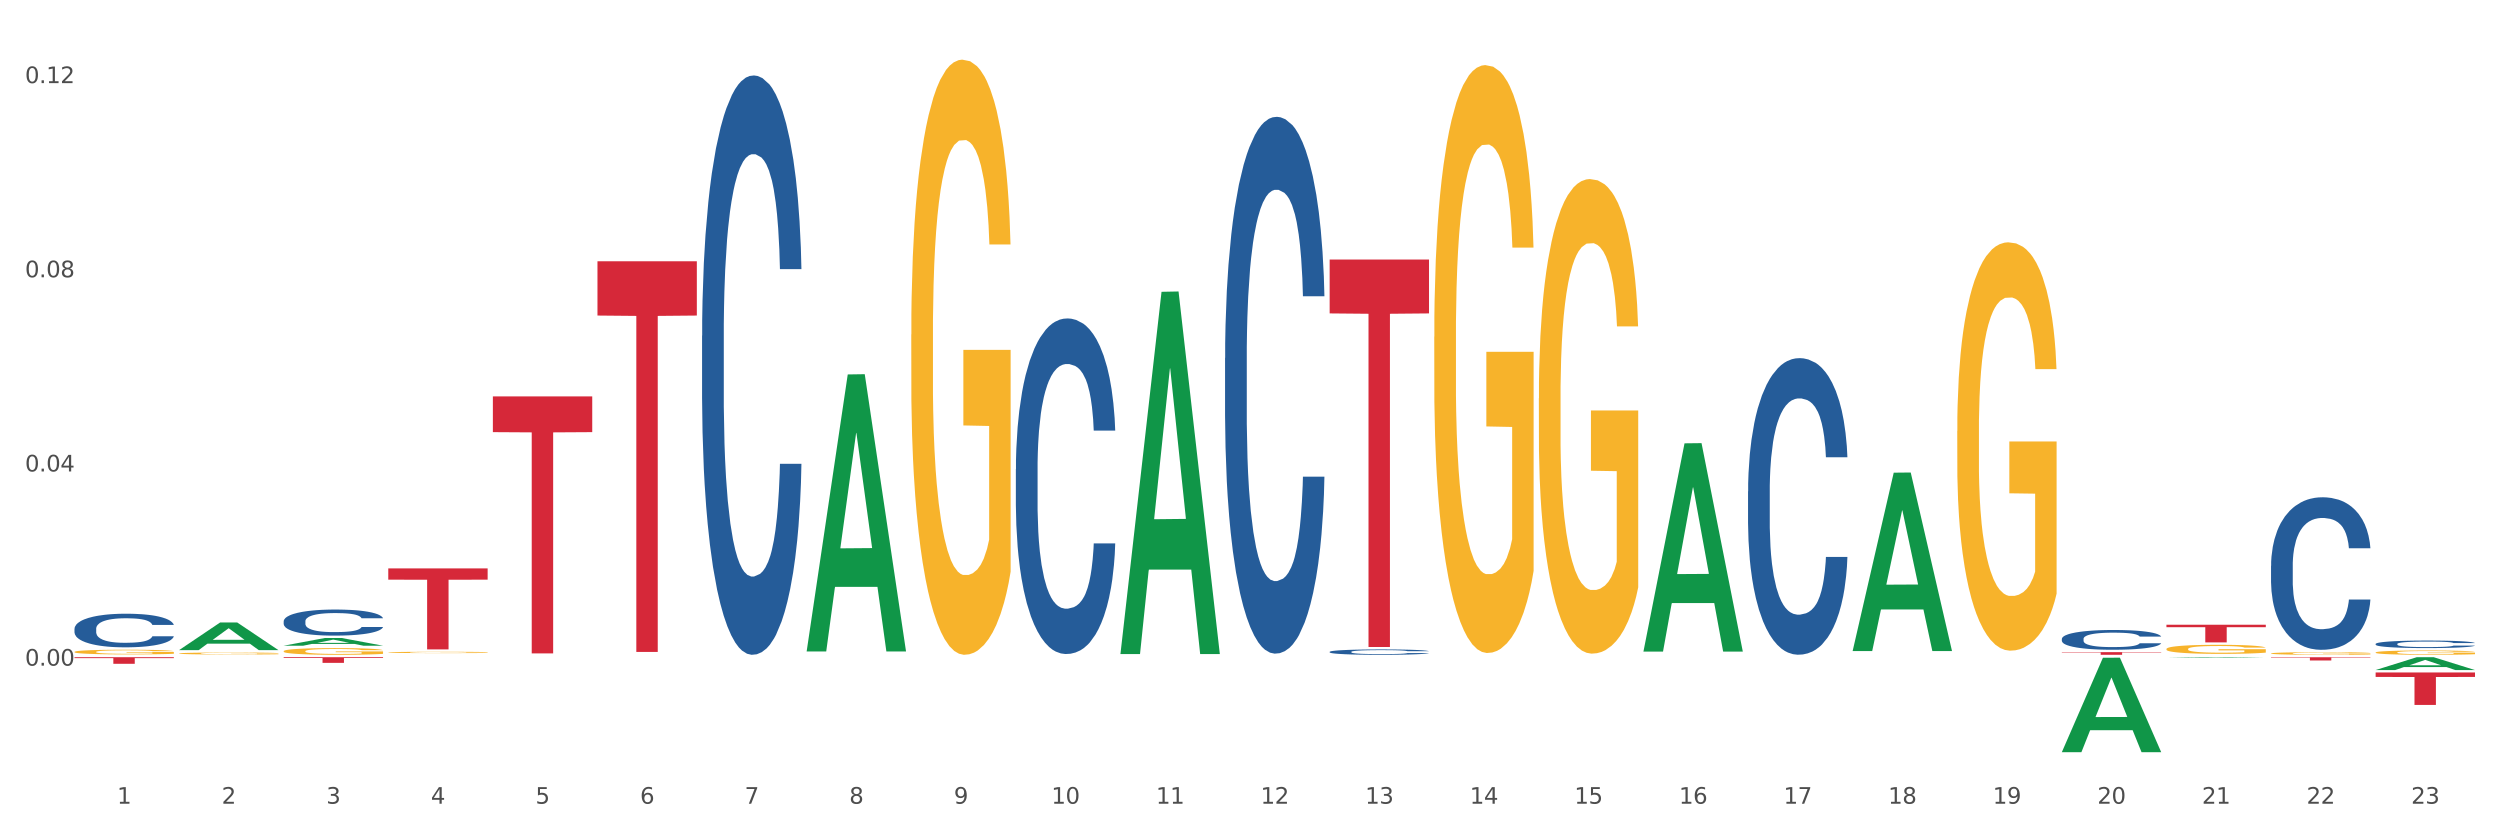 <?xml version="1.0" encoding="utf-8" standalone="no"?>
<!DOCTYPE svg PUBLIC "-//W3C//DTD SVG 1.1//EN"
  "http://www.w3.org/Graphics/SVG/1.1/DTD/svg11.dtd">
<svg xmlns:xlink="http://www.w3.org/1999/xlink" width="1080pt" height="360pt" viewBox="0 0 1080 360" xmlns="http://www.w3.org/2000/svg" version="1.1">
 <rect x="0" y="0" width="1080" height="360" fill="#333333" stroke="none"/>
 <defs>
  <style type="text/css">*{stroke-linejoin: round; stroke-linecap: butt}</style>
 </defs>
 <g id="figure_1">
  <g id="patch_1">
   <path d="M 0 360 
L 1080 360 
L 1080 0 
L 0 0 
z
" style="fill: #ffffff; stroke: #ffffff; stroke-linejoin: miter"/>
  </g>
  <g id="axes_1">
   <g id="matplotlib.axis_1">
    <g id="xtick_1">
     <g id="text_1">
      <!-- 1 -->
      <g style="fill: #4d4d4d" transform="translate(50.584 347.204) scale(0.096 -0.096)">
       <defs>
        <path id="DejaVuSans-31" d="M 794 531 
L 1825 531 
L 1825 4091 
L 703 3866 
L 703 4441 
L 1819 4666 
L 2450 4666 
L 2450 531 
L 3481 531 
L 3481 0 
L 794 0 
L 794 531 
z
" transform="scale(0.016)"/>
       </defs>
       <use xlink:href="#DejaVuSans-31"/>
      </g>
     </g>
    </g>
    <g id="xtick_2">
     <g id="text_2">
      <!-- 2 -->
      <g style="fill: #4d4d4d" transform="translate(95.771 347.204) scale(0.096 -0.096)">
       <defs>
        <path id="DejaVuSans-32" d="M 1228 531 
L 3431 531 
L 3431 0 
L 469 0 
L 469 531 
Q 828 903 1448 1529 
Q 2069 2156 2228 2338 
Q 2531 2678 2651 2914 
Q 2772 3150 2772 3378 
Q 2772 3750 2511 3984 
Q 2250 4219 1831 4219 
Q 1534 4219 1204 4116 
Q 875 4013 500 3803 
L 500 4441 
Q 881 4594 1212 4672 
Q 1544 4750 1819 4750 
Q 2544 4750 2975 4387 
Q 3406 4025 3406 3419 
Q 3406 3131 3298 2873 
Q 3191 2616 2906 2266 
Q 2828 2175 2409 1742 
Q 1991 1309 1228 531 
z
" transform="scale(0.016)"/>
       </defs>
       <use xlink:href="#DejaVuSans-32"/>
      </g>
     </g>
    </g>
    <g id="xtick_3">
     <g id="text_3">
      <!-- 3 -->
      <g style="fill: #4d4d4d" transform="translate(140.957 347.204) scale(0.096 -0.096)">
       <defs>
        <path id="DejaVuSans-33" d="M 2597 2516 
Q 3050 2419 3304 2112 
Q 3559 1806 3559 1356 
Q 3559 666 3084 287 
Q 2609 -91 1734 -91 
Q 1441 -91 1130 -33 
Q 819 25 488 141 
L 488 750 
Q 750 597 1062 519 
Q 1375 441 1716 441 
Q 2309 441 2620 675 
Q 2931 909 2931 1356 
Q 2931 1769 2642 2001 
Q 2353 2234 1838 2234 
L 1294 2234 
L 1294 2753 
L 1863 2753 
Q 2328 2753 2575 2939 
Q 2822 3125 2822 3475 
Q 2822 3834 2567 4026 
Q 2313 4219 1838 4219 
Q 1578 4219 1281 4162 
Q 984 4106 628 3988 
L 628 4550 
Q 988 4650 1302 4700 
Q 1616 4750 1894 4750 
Q 2613 4750 3031 4423 
Q 3450 4097 3450 3541 
Q 3450 3153 3228 2886 
Q 3006 2619 2597 2516 
z
" transform="scale(0.016)"/>
       </defs>
       <use xlink:href="#DejaVuSans-33"/>
      </g>
     </g>
    </g>
    <g id="xtick_4">
     <g id="text_4">
      <!-- 4 -->
      <g style="fill: #4d4d4d" transform="translate(186.143 347.204) scale(0.096 -0.096)">
       <defs>
        <path id="DejaVuSans-34" d="M 2419 4116 
L 825 1625 
L 2419 1625 
L 2419 4116 
z
M 2253 4666 
L 3047 4666 
L 3047 1625 
L 3713 1625 
L 3713 1100 
L 3047 1100 
L 3047 0 
L 2419 0 
L 2419 1100 
L 313 1100 
L 313 1709 
L 2253 4666 
z
" transform="scale(0.016)"/>
       </defs>
       <use xlink:href="#DejaVuSans-34"/>
      </g>
     </g>
    </g>
    <g id="xtick_5">
     <g id="text_5">
      <!-- 5 -->
      <g style="fill: #4d4d4d" transform="translate(231.33 347.204) scale(0.096 -0.096)">
       <defs>
        <path id="DejaVuSans-35" d="M 691 4666 
L 3169 4666 
L 3169 4134 
L 1269 4134 
L 1269 2991 
Q 1406 3038 1543 3061 
Q 1681 3084 1819 3084 
Q 2600 3084 3056 2656 
Q 3513 2228 3513 1497 
Q 3513 744 3044 326 
Q 2575 -91 1722 -91 
Q 1428 -91 1123 -41 
Q 819 9 494 109 
L 494 744 
Q 775 591 1075 516 
Q 1375 441 1709 441 
Q 2250 441 2565 725 
Q 2881 1009 2881 1497 
Q 2881 1984 2565 2268 
Q 2250 2553 1709 2553 
Q 1456 2553 1204 2497 
Q 953 2441 691 2322 
L 691 4666 
z
" transform="scale(0.016)"/>
       </defs>
       <use xlink:href="#DejaVuSans-35"/>
      </g>
     </g>
    </g>
    <g id="xtick_6">
     <g id="text_6">
      <!-- 6 -->
      <g style="fill: #4d4d4d" transform="translate(276.516 347.204) scale(0.096 -0.096)">
       <defs>
        <path id="DejaVuSans-36" d="M 2113 2584 
Q 1688 2584 1439 2293 
Q 1191 2003 1191 1497 
Q 1191 994 1439 701 
Q 1688 409 2113 409 
Q 2538 409 2786 701 
Q 3034 994 3034 1497 
Q 3034 2003 2786 2293 
Q 2538 2584 2113 2584 
z
M 3366 4563 
L 3366 3988 
Q 3128 4100 2886 4159 
Q 2644 4219 2406 4219 
Q 1781 4219 1451 3797 
Q 1122 3375 1075 2522 
Q 1259 2794 1537 2939 
Q 1816 3084 2150 3084 
Q 2853 3084 3261 2657 
Q 3669 2231 3669 1497 
Q 3669 778 3244 343 
Q 2819 -91 2113 -91 
Q 1303 -91 875 529 
Q 447 1150 447 2328 
Q 447 3434 972 4092 
Q 1497 4750 2381 4750 
Q 2619 4750 2861 4703 
Q 3103 4656 3366 4563 
z
" transform="scale(0.016)"/>
       </defs>
       <use xlink:href="#DejaVuSans-36"/>
      </g>
     </g>
    </g>
    <g id="xtick_7">
     <g id="text_7">
      <!-- 7 -->
      <g style="fill: #4d4d4d" transform="translate(321.702 347.204) scale(0.096 -0.096)">
       <defs>
        <path id="DejaVuSans-37" d="M 525 4666 
L 3525 4666 
L 3525 4397 
L 1831 0 
L 1172 0 
L 2766 4134 
L 525 4134 
L 525 4666 
z
" transform="scale(0.016)"/>
       </defs>
       <use xlink:href="#DejaVuSans-37"/>
      </g>
     </g>
    </g>
    <g id="xtick_8">
     <g id="text_8">
      <!-- 8 -->
      <g style="fill: #4d4d4d" transform="translate(366.888 347.204) scale(0.096 -0.096)">
       <defs>
        <path id="DejaVuSans-38" d="M 2034 2216 
Q 1584 2216 1326 1975 
Q 1069 1734 1069 1313 
Q 1069 891 1326 650 
Q 1584 409 2034 409 
Q 2484 409 2743 651 
Q 3003 894 3003 1313 
Q 3003 1734 2745 1975 
Q 2488 2216 2034 2216 
z
M 1403 2484 
Q 997 2584 770 2862 
Q 544 3141 544 3541 
Q 544 4100 942 4425 
Q 1341 4750 2034 4750 
Q 2731 4750 3128 4425 
Q 3525 4100 3525 3541 
Q 3525 3141 3298 2862 
Q 3072 2584 2669 2484 
Q 3125 2378 3379 2068 
Q 3634 1759 3634 1313 
Q 3634 634 3220 271 
Q 2806 -91 2034 -91 
Q 1263 -91 848 271 
Q 434 634 434 1313 
Q 434 1759 690 2068 
Q 947 2378 1403 2484 
z
M 1172 3481 
Q 1172 3119 1398 2916 
Q 1625 2713 2034 2713 
Q 2441 2713 2670 2916 
Q 2900 3119 2900 3481 
Q 2900 3844 2670 4047 
Q 2441 4250 2034 4250 
Q 1625 4250 1398 4047 
Q 1172 3844 1172 3481 
z
" transform="scale(0.016)"/>
       </defs>
       <use xlink:href="#DejaVuSans-38"/>
      </g>
     </g>
    </g>
    <g id="xtick_9">
     <g id="text_9">
      <!-- 9 -->
      <g style="fill: #4d4d4d" transform="translate(412.075 347.204) scale(0.096 -0.096)">
       <defs>
        <path id="DejaVuSans-39" d="M 703 97 
L 703 672 
Q 941 559 1184 500 
Q 1428 441 1663 441 
Q 2288 441 2617 861 
Q 2947 1281 2994 2138 
Q 2813 1869 2534 1725 
Q 2256 1581 1919 1581 
Q 1219 1581 811 2004 
Q 403 2428 403 3163 
Q 403 3881 828 4315 
Q 1253 4750 1959 4750 
Q 2769 4750 3195 4129 
Q 3622 3509 3622 2328 
Q 3622 1225 3098 567 
Q 2575 -91 1691 -91 
Q 1453 -91 1209 -44 
Q 966 3 703 97 
z
M 1959 2075 
Q 2384 2075 2632 2365 
Q 2881 2656 2881 3163 
Q 2881 3666 2632 3958 
Q 2384 4250 1959 4250 
Q 1534 4250 1286 3958 
Q 1038 3666 1038 3163 
Q 1038 2656 1286 2365 
Q 1534 2075 1959 2075 
z
" transform="scale(0.016)"/>
       </defs>
       <use xlink:href="#DejaVuSans-39"/>
      </g>
     </g>
    </g>
    <g id="xtick_10">
     <g id="text_10">
      <!-- 10 -->
      <g style="fill: #4d4d4d" transform="translate(454.207 347.204) scale(0.096 -0.096)">
       <defs>
        <path id="DejaVuSans-30" d="M 2034 4250 
Q 1547 4250 1301 3770 
Q 1056 3291 1056 2328 
Q 1056 1369 1301 889 
Q 1547 409 2034 409 
Q 2525 409 2770 889 
Q 3016 1369 3016 2328 
Q 3016 3291 2770 3770 
Q 2525 4250 2034 4250 
z
M 2034 4750 
Q 2819 4750 3233 4129 
Q 3647 3509 3647 2328 
Q 3647 1150 3233 529 
Q 2819 -91 2034 -91 
Q 1250 -91 836 529 
Q 422 1150 422 2328 
Q 422 3509 836 4129 
Q 1250 4750 2034 4750 
z
" transform="scale(0.016)"/>
       </defs>
       <use xlink:href="#DejaVuSans-31"/>
       <use xlink:href="#DejaVuSans-30" transform="translate(63.623 0)"/>
      </g>
     </g>
    </g>
    <g id="xtick_11">
     <g id="text_11">
      <!-- 11 -->
      <g style="fill: #4d4d4d" transform="translate(499.393 347.204) scale(0.096 -0.096)">
       <use xlink:href="#DejaVuSans-31"/>
       <use xlink:href="#DejaVuSans-31" transform="translate(63.623 0)"/>
      </g>
     </g>
    </g>
    <g id="xtick_12">
     <g id="text_12">
      <!-- 12 -->
      <g style="fill: #4d4d4d" transform="translate(544.58 347.204) scale(0.096 -0.096)">
       <use xlink:href="#DejaVuSans-31"/>
       <use xlink:href="#DejaVuSans-32" transform="translate(63.623 0)"/>
      </g>
     </g>
    </g>
    <g id="xtick_13">
     <g id="text_13">
      <!-- 13 -->
      <g style="fill: #4d4d4d" transform="translate(589.766 347.204) scale(0.096 -0.096)">
       <use xlink:href="#DejaVuSans-31"/>
       <use xlink:href="#DejaVuSans-33" transform="translate(63.623 0)"/>
      </g>
     </g>
    </g>
    <g id="xtick_14">
     <g id="text_14">
      <!-- 14 -->
      <g style="fill: #4d4d4d" transform="translate(634.952 347.204) scale(0.096 -0.096)">
       <use xlink:href="#DejaVuSans-31"/>
       <use xlink:href="#DejaVuSans-34" transform="translate(63.623 0)"/>
      </g>
     </g>
    </g>
    <g id="xtick_15">
     <g id="text_15">
      <!-- 15 -->
      <g style="fill: #4d4d4d" transform="translate(680.138 347.204) scale(0.096 -0.096)">
       <use xlink:href="#DejaVuSans-31"/>
       <use xlink:href="#DejaVuSans-35" transform="translate(63.623 0)"/>
      </g>
     </g>
    </g>
    <g id="xtick_16">
     <g id="text_16">
      <!-- 16 -->
      <g style="fill: #4d4d4d" transform="translate(725.325 347.204) scale(0.096 -0.096)">
       <use xlink:href="#DejaVuSans-31"/>
       <use xlink:href="#DejaVuSans-36" transform="translate(63.623 0)"/>
      </g>
     </g>
    </g>
    <g id="xtick_17">
     <g id="text_17">
      <!-- 17 -->
      <g style="fill: #4d4d4d" transform="translate(770.511 347.204) scale(0.096 -0.096)">
       <use xlink:href="#DejaVuSans-31"/>
       <use xlink:href="#DejaVuSans-37" transform="translate(63.623 0)"/>
      </g>
     </g>
    </g>
    <g id="xtick_18">
     <g id="text_18">
      <!-- 18 -->
      <g style="fill: #4d4d4d" transform="translate(815.697 347.204) scale(0.096 -0.096)">
       <use xlink:href="#DejaVuSans-31"/>
       <use xlink:href="#DejaVuSans-38" transform="translate(63.623 0)"/>
      </g>
     </g>
    </g>
    <g id="xtick_19">
     <g id="text_19">
      <!-- 19 -->
      <g style="fill: #4d4d4d" transform="translate(860.883 347.204) scale(0.096 -0.096)">
       <use xlink:href="#DejaVuSans-31"/>
       <use xlink:href="#DejaVuSans-39" transform="translate(63.623 0)"/>
      </g>
     </g>
    </g>
    <g id="xtick_20">
     <g id="text_20">
      <!-- 20 -->
      <g style="fill: #4d4d4d" transform="translate(906.07 347.204) scale(0.096 -0.096)">
       <use xlink:href="#DejaVuSans-32"/>
       <use xlink:href="#DejaVuSans-30" transform="translate(63.623 0)"/>
      </g>
     </g>
    </g>
    <g id="xtick_21">
     <g id="text_21">
      <!-- 21 -->
      <g style="fill: #4d4d4d" transform="translate(951.256 347.204) scale(0.096 -0.096)">
       <use xlink:href="#DejaVuSans-32"/>
       <use xlink:href="#DejaVuSans-31" transform="translate(63.623 0)"/>
      </g>
     </g>
    </g>
    <g id="xtick_22">
     <g id="text_22">
      <!-- 22 -->
      <g style="fill: #4d4d4d" transform="translate(996.442 347.204) scale(0.096 -0.096)">
       <use xlink:href="#DejaVuSans-32"/>
       <use xlink:href="#DejaVuSans-32" transform="translate(63.623 0)"/>
      </g>
     </g>
    </g>
    <g id="xtick_23">
     <g id="text_23">
      <!-- 23 -->
      <g style="fill: #4d4d4d" transform="translate(1041.629 347.204) scale(0.096 -0.096)">
       <use xlink:href="#DejaVuSans-32"/>
       <use xlink:href="#DejaVuSans-33" transform="translate(63.623 0)"/>
      </g>
     </g>
    </g>
    <g id="xtick_24"/>
    <g id="xtick_25"/>
    <g id="xtick_26"/>
    <g id="xtick_27"/>
    <g id="xtick_28"/>
    <g id="xtick_29"/>
    <g id="xtick_30"/>
    <g id="xtick_31"/>
    <g id="xtick_32"/>
    <g id="xtick_33"/>
    <g id="xtick_34"/>
    <g id="xtick_35"/>
    <g id="xtick_36"/>
    <g id="xtick_37"/>
    <g id="xtick_38"/>
    <g id="xtick_39"/>
    <g id="xtick_40"/>
    <g id="xtick_41"/>
    <g id="xtick_42"/>
    <g id="xtick_43"/>
    <g id="xtick_44"/>
    <g id="xtick_45"/>
   </g>
   <g id="matplotlib.axis_2">
    <g id="ytick_1">
     <g id="text_24">
      <!-- 0.00 -->
      <g style="fill: #4d4d4d" transform="translate(10.8 287.558) scale(0.096 -0.096)">
       <defs>
        <path id="DejaVuSans-2e" d="M 684 794 
L 1344 794 
L 1344 0 
L 684 0 
L 684 794 
z
" transform="scale(0.016)"/>
       </defs>
       <use xlink:href="#DejaVuSans-30"/>
       <use xlink:href="#DejaVuSans-2e" transform="translate(63.623 0)"/>
       <use xlink:href="#DejaVuSans-30" transform="translate(95.41 0)"/>
       <use xlink:href="#DejaVuSans-30" transform="translate(159.033 0)"/>
      </g>
     </g>
    </g>
    <g id="ytick_2">
     <g id="text_25">
      <!-- 0.04 -->
      <g style="fill: #4d4d4d" transform="translate(10.8 203.674) scale(0.096 -0.096)">
       <use xlink:href="#DejaVuSans-30"/>
       <use xlink:href="#DejaVuSans-2e" transform="translate(63.623 0)"/>
       <use xlink:href="#DejaVuSans-30" transform="translate(95.41 0)"/>
       <use xlink:href="#DejaVuSans-34" transform="translate(159.033 0)"/>
      </g>
     </g>
    </g>
    <g id="ytick_3">
     <g id="text_26">
      <!-- 0.08 -->
      <g style="fill: #4d4d4d" transform="translate(10.8 119.789) scale(0.096 -0.096)">
       <use xlink:href="#DejaVuSans-30"/>
       <use xlink:href="#DejaVuSans-2e" transform="translate(63.623 0)"/>
       <use xlink:href="#DejaVuSans-30" transform="translate(95.41 0)"/>
       <use xlink:href="#DejaVuSans-38" transform="translate(159.033 0)"/>
      </g>
     </g>
    </g>
    <g id="ytick_4">
     <g id="text_27">
      <!-- 0.12 -->
      <g style="fill: #4d4d4d" transform="translate(10.8 35.905) scale(0.096 -0.096)">
       <use xlink:href="#DejaVuSans-30"/>
       <use xlink:href="#DejaVuSans-2e" transform="translate(63.623 0)"/>
       <use xlink:href="#DejaVuSans-31" transform="translate(95.41 0)"/>
       <use xlink:href="#DejaVuSans-32" transform="translate(159.033 0)"/>
      </g>
     </g>
    </g>
    <g id="ytick_5"/>
    <g id="ytick_6"/>
    <g id="ytick_7"/>
    <g id="ytick_8"/>
   </g>
   <g id="PolyCollection_1">
    <path d="M 77.361 282.291 
L 77.412 282.29 
L 77.412 282.262 
L 77.513 282.237 
L 78.02 282.178 
L 78.78 282.13 
L 79.338 282.104 
L 79.895 282.082 
L 80.554 282.061 
L 81.365 282.039 
L 82.835 282.007 
L 83.747 281.99 
L 84.862 281.973 
L 86.889 281.948 
L 88.359 281.934 
L 89.88 281.922 
L 92.363 281.908 
L 93.985 281.901 
L 95.708 281.897 
L 97.786 281.893 
L 99.357 281.893 
L 102.803 281.895 
L 105.743 281.902 
L 107.162 281.908 
L 108.986 281.917 
L 109.949 281.923 
L 111.52 281.936 
L 113.142 281.952 
L 114.257 281.967 
L 115.93 281.993 
L 117.197 282.02 
L 118.362 282.053 
L 118.971 282.076 
L 119.427 282.097 
L 119.832 282.122 
L 120.238 282.16 
L 111.115 282.16 
L 110.76 282.133 
L 110.203 282.107 
L 109.392 282.082 
L 108.682 282.066 
L 107.466 282.046 
L 106.351 282.034 
L 105.185 282.024 
L 103.766 282.016 
L 102.651 282.012 
L 101.08 282.009 
L 97.989 282.01 
L 95.911 282.016 
L 94.492 282.024 
L 93.579 282.031 
L 92.768 282.039 
L 91.856 282.05 
L 90.792 282.067 
L 90.032 282.082 
L 89.271 282.1 
L 88.663 282.119 
L 88.106 282.141 
L 87.65 282.165 
L 87.295 282.189 
L 86.991 282.219 
L 86.737 282.269 
L 86.737 282.377 
L 86.839 282.401 
L 87.092 282.433 
L 87.396 282.458 
L 87.903 282.487 
L 88.359 282.507 
L 89.221 282.535 
L 90.184 282.558 
L 90.944 282.573 
L 91.704 282.586 
L 93.022 282.603 
L 94.492 282.618 
L 95.759 282.626 
L 97.482 282.634 
L 98.647 282.637 
L 99.661 282.639 
L 102.144 282.639 
L 103.918 282.636 
L 105.895 282.631 
L 107.415 282.624 
L 108.682 282.615 
L 110.101 282.601 
L 111.014 282.588 
L 111.014 282.423 
L 99.864 282.422 
L 99.864 282.313 
L 120.288 282.313 
L 120.288 282.634 
L 119.427 282.651 
L 118.464 282.666 
L 117.45 282.679 
L 115.93 282.695 
L 114.105 282.711 
L 112.483 282.722 
L 110.76 282.732 
L 108.733 282.74 
L 106.098 282.748 
L 104.476 282.751 
L 102.448 282.754 
L 100.066 282.754 
L 97.989 282.753 
L 95.961 282.749 
L 93.833 282.742 
L 91.755 282.732 
L 90.184 282.721 
L 88.612 282.709 
L 86.94 282.692 
L 85.622 282.677 
L 84.609 282.662 
L 83.494 282.644 
L 82.277 282.621 
L 81.365 282.599 
L 80.554 282.577 
L 79.693 282.549 
L 79.084 282.525 
L 78.476 282.494 
L 78.121 282.471 
L 77.716 282.436 
L 77.412 282.386 
L 77.361 282.291 
z
" clip-path="url(#p0a6a283034)" style="fill: #f7b32b"/>
    <path d="M 935.9 280.366 
L 935.951 280.363 
L 935.951 280.234 
L 936.053 280.123 
L 936.559 279.854 
L 937.32 279.632 
L 937.877 279.514 
L 938.435 279.418 
L 939.093 279.321 
L 939.904 279.221 
L 941.374 279.074 
L 942.286 278.999 
L 943.401 278.92 
L 945.429 278.805 
L 946.898 278.741 
L 948.419 278.687 
L 950.902 278.623 
L 952.524 278.594 
L 954.247 278.573 
L 956.325 278.558 
L 957.896 278.555 
L 961.342 278.565 
L 964.282 278.598 
L 965.701 278.623 
L 967.526 278.666 
L 968.488 278.694 
L 970.06 278.752 
L 971.681 278.827 
L 972.796 278.891 
L 974.469 279.013 
L 975.736 279.135 
L 976.902 279.285 
L 977.51 279.389 
L 977.966 279.486 
L 978.371 279.597 
L 978.777 279.772 
L 969.654 279.772 
L 969.299 279.647 
L 968.742 279.529 
L 967.931 279.414 
L 967.221 279.342 
L 966.005 279.253 
L 964.89 279.196 
L 963.724 279.153 
L 962.305 279.117 
L 961.19 279.099 
L 959.619 279.085 
L 956.528 279.088 
L 954.45 279.117 
L 953.031 279.153 
L 952.118 279.185 
L 951.308 279.221 
L 950.395 279.271 
L 949.331 279.346 
L 948.571 279.414 
L 947.811 279.5 
L 947.202 279.586 
L 946.645 279.686 
L 946.189 279.794 
L 945.834 279.905 
L 945.53 280.041 
L 945.277 280.266 
L 945.277 280.757 
L 945.378 280.868 
L 945.631 281.014 
L 945.935 281.125 
L 946.442 281.258 
L 946.898 281.347 
L 947.76 281.476 
L 948.723 281.584 
L 949.483 281.652 
L 950.243 281.709 
L 951.561 281.788 
L 953.031 281.852 
L 954.298 281.892 
L 956.021 281.927 
L 957.187 281.942 
L 958.2 281.949 
L 960.684 281.949 
L 962.457 281.938 
L 964.434 281.913 
L 965.954 281.881 
L 967.221 281.841 
L 968.641 281.777 
L 969.553 281.716 
L 969.553 280.968 
L 958.403 280.964 
L 958.403 280.467 
L 978.827 280.467 
L 978.827 281.927 
L 977.966 282.003 
L 977.003 282.071 
L 975.989 282.132 
L 974.469 282.207 
L 972.644 282.278 
L 971.023 282.328 
L 969.299 282.371 
L 967.272 282.411 
L 964.637 282.447 
L 963.015 282.461 
L 960.988 282.472 
L 958.606 282.475 
L 956.528 282.468 
L 954.5 282.45 
L 952.372 282.418 
L 950.294 282.371 
L 948.723 282.325 
L 947.152 282.268 
L 945.479 282.192 
L 944.162 282.121 
L 943.148 282.056 
L 942.033 281.974 
L 940.817 281.867 
L 939.904 281.77 
L 939.093 281.67 
L 938.232 281.541 
L 937.624 281.43 
L 937.015 281.29 
L 936.661 281.186 
L 936.255 281.025 
L 935.951 280.8 
L 935.9 280.366 
z
" clip-path="url(#p0a6a283034)" style="fill: #f7b32b"/>
    <path d="M 664.783 172.089 
L 664.834 171.902 
L 664.834 165.161 
L 664.935 159.356 
L 665.442 145.313 
L 666.202 133.704 
L 666.759 127.525 
L 667.317 122.47 
L 667.976 117.414 
L 668.787 112.171 
L 670.256 104.494 
L 671.169 100.562 
L 672.284 96.443 
L 674.311 90.451 
L 675.781 87.081 
L 677.301 84.272 
L 679.784 80.902 
L 681.406 79.404 
L 683.129 78.28 
L 685.207 77.531 
L 686.778 77.344 
L 690.225 77.906 
L 693.164 79.591 
L 694.583 80.902 
L 696.408 83.149 
L 697.371 84.647 
L 698.942 87.642 
L 700.564 91.574 
L 701.679 94.945 
L 703.351 101.311 
L 704.618 107.677 
L 705.784 115.542 
L 706.392 120.972 
L 706.848 126.027 
L 707.254 131.832 
L 707.659 141.007 
L 698.537 141.007 
L 698.182 134.453 
L 697.624 128.274 
L 696.813 122.282 
L 696.104 118.537 
L 694.887 113.856 
L 693.772 110.86 
L 692.607 108.614 
L 691.188 106.741 
L 690.073 105.805 
L 688.502 105.056 
L 685.41 105.243 
L 683.332 106.741 
L 681.913 108.614 
L 681.001 110.299 
L 680.19 112.171 
L 679.278 114.793 
L 678.213 118.725 
L 677.453 122.282 
L 676.693 126.776 
L 676.085 131.27 
L 675.527 136.513 
L 675.071 142.13 
L 674.716 147.935 
L 674.412 155.05 
L 674.159 166.846 
L 674.159 192.498 
L 674.26 198.303 
L 674.514 205.98 
L 674.818 211.784 
L 675.325 218.712 
L 675.781 223.393 
L 676.642 230.134 
L 677.605 235.751 
L 678.365 239.309 
L 679.126 242.305 
L 680.443 246.424 
L 681.913 249.794 
L 683.18 251.854 
L 684.903 253.727 
L 686.069 254.476 
L 687.083 254.85 
L 689.566 254.85 
L 691.34 254.288 
L 693.316 252.978 
L 694.837 251.292 
L 696.104 249.233 
L 697.523 245.862 
L 698.435 242.679 
L 698.435 203.546 
L 687.285 203.358 
L 687.285 177.332 
L 707.71 177.332 
L 707.71 253.727 
L 706.848 257.659 
L 705.885 261.216 
L 704.872 264.399 
L 703.351 268.331 
L 701.527 272.076 
L 699.905 274.698 
L 698.182 276.945 
L 696.154 279.004 
L 693.519 280.877 
L 691.897 281.626 
L 689.87 282.187 
L 687.488 282.375 
L 685.41 282 
L 683.383 281.064 
L 681.254 279.379 
L 679.176 276.945 
L 677.605 274.51 
L 676.034 271.515 
L 674.362 267.583 
L 673.044 263.838 
L 672.03 260.467 
L 670.915 256.161 
L 669.699 250.543 
L 668.787 245.488 
L 667.976 240.245 
L 667.114 233.504 
L 666.506 227.7 
L 665.898 220.397 
L 665.543 214.967 
L 665.138 206.541 
L 664.834 194.745 
L 664.783 172.089 
z
" clip-path="url(#p0a6a283034)" style="fill: #f7b32b"/>
    <path d="M 845.528 186.197 
L 845.579 186.036 
L 845.579 180.236 
L 845.68 175.241 
L 846.187 163.158 
L 846.947 153.168 
L 847.505 147.851 
L 848.062 143.501 
L 848.721 139.151 
L 849.532 134.64 
L 851.002 128.034 
L 851.914 124.651 
L 853.029 121.106 
L 855.056 115.95 
L 856.526 113.05 
L 858.046 110.633 
L 860.53 107.733 
L 862.151 106.444 
L 863.875 105.478 
L 865.952 104.833 
L 867.524 104.672 
L 870.97 105.155 
L 873.909 106.605 
L 875.328 107.733 
L 877.153 109.667 
L 878.116 110.956 
L 879.687 113.533 
L 881.309 116.917 
L 882.424 119.817 
L 884.096 125.295 
L 885.363 130.773 
L 886.529 137.54 
L 887.137 142.212 
L 887.593 146.562 
L 887.999 151.557 
L 888.404 159.452 
L 879.282 159.452 
L 878.927 153.813 
L 878.369 148.496 
L 877.558 143.34 
L 876.849 140.118 
L 875.633 136.09 
L 874.518 133.512 
L 873.352 131.579 
L 871.933 129.967 
L 870.818 129.162 
L 869.247 128.517 
L 866.155 128.678 
L 864.077 129.967 
L 862.658 131.579 
L 861.746 133.029 
L 860.935 134.64 
L 860.023 136.895 
L 858.958 140.279 
L 858.198 143.34 
L 857.438 147.207 
L 856.83 151.074 
L 856.272 155.585 
L 855.816 160.419 
L 855.461 165.413 
L 855.157 171.536 
L 854.904 181.686 
L 854.904 203.759 
L 855.005 208.754 
L 855.259 215.359 
L 855.563 220.354 
L 856.07 226.315 
L 856.526 230.343 
L 857.387 236.144 
L 858.35 240.977 
L 859.11 244.038 
L 859.871 246.616 
L 861.188 250.161 
L 862.658 253.061 
L 863.925 254.833 
L 865.648 256.444 
L 866.814 257.089 
L 867.828 257.411 
L 870.311 257.411 
L 872.085 256.928 
L 874.061 255.8 
L 875.582 254.35 
L 876.849 252.578 
L 878.268 249.677 
L 879.18 246.938 
L 879.18 213.265 
L 868.03 213.104 
L 868.03 190.709 
L 888.455 190.709 
L 888.455 256.444 
L 887.593 259.828 
L 886.63 262.889 
L 885.617 265.628 
L 884.096 269.012 
L 882.272 272.234 
L 880.65 274.49 
L 878.927 276.423 
L 876.9 278.195 
L 874.264 279.806 
L 872.642 280.451 
L 870.615 280.934 
L 868.233 281.095 
L 866.155 280.773 
L 864.128 279.967 
L 861.999 278.517 
L 859.921 276.423 
L 858.35 274.328 
L 856.779 271.751 
L 855.107 268.367 
L 853.789 265.145 
L 852.775 262.245 
L 851.66 258.539 
L 850.444 253.705 
L 849.532 249.355 
L 848.721 244.844 
L 847.859 239.044 
L 847.251 234.049 
L 846.643 227.766 
L 846.288 223.093 
L 845.883 215.843 
L 845.579 205.692 
L 845.528 186.197 
z
" clip-path="url(#p0a6a283034)" style="fill: #f7b32b"/>
    <path d="M 619.597 145.481 
L 619.647 145.249 
L 619.647 136.899 
L 619.749 129.708 
L 620.255 112.312 
L 621.016 97.931 
L 621.573 90.276 
L 622.131 84.013 
L 622.789 77.751 
L 623.6 71.256 
L 625.07 61.746 
L 625.982 56.875 
L 627.097 51.772 
L 629.125 44.349 
L 630.594 40.174 
L 632.115 36.694 
L 634.598 32.519 
L 636.22 30.664 
L 637.943 29.272 
L 640.021 28.344 
L 641.592 28.112 
L 645.039 28.808 
L 647.978 30.896 
L 649.397 32.519 
L 651.222 35.303 
L 652.185 37.158 
L 653.756 40.87 
L 655.377 45.741 
L 656.492 49.916 
L 658.165 57.802 
L 659.432 65.689 
L 660.598 75.431 
L 661.206 82.158 
L 661.662 88.42 
L 662.067 95.611 
L 662.473 106.977 
L 653.35 106.977 
L 652.995 98.858 
L 652.438 91.204 
L 651.627 83.781 
L 650.918 79.142 
L 649.701 73.343 
L 648.586 69.632 
L 647.421 66.849 
L 646.001 64.529 
L 644.886 63.369 
L 643.315 62.441 
L 640.224 62.673 
L 638.146 64.529 
L 636.727 66.849 
L 635.815 68.936 
L 635.004 71.256 
L 634.091 74.503 
L 633.027 79.374 
L 632.267 83.781 
L 631.507 89.348 
L 630.898 94.915 
L 630.341 101.41 
L 629.885 108.369 
L 629.53 115.559 
L 629.226 124.374 
L 628.973 138.987 
L 628.973 170.765 
L 629.074 177.955 
L 629.327 187.465 
L 629.631 194.656 
L 630.138 203.238 
L 630.594 209.037 
L 631.456 217.388 
L 632.419 224.346 
L 633.179 228.753 
L 633.939 232.465 
L 635.257 237.568 
L 636.727 241.743 
L 637.994 244.294 
L 639.717 246.614 
L 640.883 247.542 
L 641.896 248.006 
L 644.38 248.006 
L 646.154 247.31 
L 648.13 245.686 
L 649.651 243.599 
L 650.918 241.047 
L 652.337 236.872 
L 653.249 232.929 
L 653.249 184.45 
L 642.099 184.218 
L 642.099 151.976 
L 662.524 151.976 
L 662.524 246.614 
L 661.662 251.485 
L 660.699 255.892 
L 659.685 259.835 
L 658.165 264.706 
L 656.34 269.346 
L 654.719 272.593 
L 652.995 275.376 
L 650.968 277.928 
L 648.333 280.247 
L 646.711 281.175 
L 644.684 281.871 
L 642.302 282.103 
L 640.224 281.639 
L 638.197 280.479 
L 636.068 278.392 
L 633.99 275.376 
L 632.419 272.361 
L 630.848 268.65 
L 629.175 263.779 
L 627.858 259.14 
L 626.844 254.964 
L 625.729 249.629 
L 624.513 242.671 
L 623.6 236.408 
L 622.789 229.913 
L 621.928 221.563 
L 621.32 214.372 
L 620.712 205.326 
L 620.357 198.599 
L 619.951 188.161 
L 619.647 173.548 
L 619.597 145.481 
z
" clip-path="url(#p0a6a283034)" style="fill: #f7b32b"/>
    <path d="M 393.665 144.574 
L 393.716 144.339 
L 393.716 135.886 
L 393.817 128.607 
L 394.324 110.996 
L 395.084 96.438 
L 395.642 88.689 
L 396.199 82.349 
L 396.858 76.009 
L 397.669 69.434 
L 399.139 59.807 
L 400.051 54.876 
L 401.166 49.71 
L 403.193 42.196 
L 404.663 37.97 
L 406.183 34.448 
L 408.667 30.221 
L 410.289 28.342 
L 412.012 26.934 
L 414.09 25.994 
L 415.661 25.759 
L 419.107 26.464 
L 422.047 28.577 
L 423.466 30.221 
L 425.29 33.039 
L 426.253 34.917 
L 427.824 38.674 
L 429.446 43.605 
L 430.561 47.832 
L 432.234 55.815 
L 433.501 63.799 
L 434.666 73.661 
L 435.274 80.471 
L 435.731 86.811 
L 436.136 94.09 
L 436.541 105.595 
L 427.419 105.595 
L 427.064 97.377 
L 426.507 89.628 
L 425.696 82.114 
L 424.986 77.418 
L 423.77 71.548 
L 422.655 67.791 
L 421.489 64.973 
L 420.07 62.625 
L 418.955 61.451 
L 417.384 60.512 
L 414.292 60.746 
L 412.215 62.625 
L 410.795 64.973 
L 409.883 67.086 
L 409.072 69.434 
L 408.16 72.722 
L 407.096 77.653 
L 406.335 82.114 
L 405.575 87.75 
L 404.967 93.385 
L 404.41 99.96 
L 403.953 107.004 
L 403.599 114.283 
L 403.295 123.206 
L 403.041 137.999 
L 403.041 170.169 
L 403.143 177.448 
L 403.396 187.075 
L 403.7 194.354 
L 404.207 203.042 
L 404.663 208.913 
L 405.525 217.366 
L 406.488 224.41 
L 407.248 228.872 
L 408.008 232.629 
L 409.326 237.794 
L 410.795 242.021 
L 412.062 244.604 
L 413.786 246.952 
L 414.951 247.891 
L 415.965 248.361 
L 418.448 248.361 
L 420.222 247.656 
L 422.199 246.013 
L 423.719 243.9 
L 424.986 241.317 
L 426.405 237.09 
L 427.318 233.098 
L 427.318 184.023 
L 416.168 183.788 
L 416.168 151.149 
L 436.592 151.149 
L 436.592 246.952 
L 435.731 251.883 
L 434.768 256.345 
L 433.754 260.336 
L 432.234 265.267 
L 430.409 269.964 
L 428.787 273.251 
L 427.064 276.069 
L 425.037 278.652 
L 422.401 281 
L 420.78 281.939 
L 418.752 282.643 
L 416.37 282.878 
L 414.292 282.409 
L 412.265 281.235 
L 410.137 279.121 
L 408.059 276.069 
L 406.488 273.016 
L 404.916 269.259 
L 403.244 264.328 
L 401.926 259.632 
L 400.913 255.405 
L 399.798 250.005 
L 398.581 242.96 
L 397.669 236.62 
L 396.858 230.046 
L 395.997 221.592 
L 395.388 214.313 
L 394.78 205.156 
L 394.425 198.346 
L 394.02 187.78 
L 393.716 172.986 
L 393.665 144.574 
z
" clip-path="url(#p0a6a283034)" style="fill: #f7b32b"/>
    <path d="M 167.734 281.839 
L 167.785 281.838 
L 167.785 281.819 
L 167.886 281.803 
L 168.393 281.763 
L 169.153 281.731 
L 169.71 281.713 
L 170.268 281.699 
L 170.927 281.685 
L 171.738 281.67 
L 173.207 281.648 
L 174.12 281.637 
L 175.235 281.625 
L 177.262 281.609 
L 178.732 281.599 
L 180.252 281.591 
L 182.735 281.582 
L 184.357 281.577 
L 186.08 281.574 
L 188.158 281.572 
L 189.729 281.572 
L 193.176 281.573 
L 196.115 281.578 
L 197.534 281.582 
L 199.359 281.588 
L 200.322 281.592 
L 201.893 281.601 
L 203.515 281.612 
L 204.63 281.621 
L 206.302 281.639 
L 207.569 281.657 
L 208.735 281.679 
L 209.343 281.695 
L 209.799 281.709 
L 210.205 281.725 
L 210.61 281.751 
L 201.487 281.751 
L 201.133 281.733 
L 200.575 281.715 
L 199.764 281.698 
L 199.055 281.688 
L 197.838 281.675 
L 196.723 281.666 
L 195.558 281.66 
L 194.139 281.655 
L 193.024 281.652 
L 191.453 281.65 
L 188.361 281.65 
L 186.283 281.655 
L 184.864 281.66 
L 183.952 281.665 
L 183.141 281.67 
L 182.229 281.677 
L 181.164 281.688 
L 180.404 281.698 
L 179.644 281.711 
L 179.036 281.724 
L 178.478 281.738 
L 178.022 281.754 
L 177.667 281.771 
L 177.363 281.791 
L 177.11 281.824 
L 177.11 281.896 
L 177.211 281.913 
L 177.465 281.934 
L 177.769 281.951 
L 178.276 281.97 
L 178.732 281.983 
L 179.593 282.002 
L 180.556 282.018 
L 181.316 282.028 
L 182.077 282.037 
L 183.394 282.048 
L 184.864 282.058 
L 186.131 282.064 
L 187.854 282.069 
L 189.02 282.071 
L 190.034 282.072 
L 192.517 282.072 
L 194.291 282.071 
L 196.267 282.067 
L 197.788 282.062 
L 199.055 282.056 
L 200.474 282.047 
L 201.386 282.038 
L 201.386 281.927 
L 190.236 281.927 
L 190.236 281.854 
L 210.661 281.854 
L 210.661 282.069 
L 209.799 282.08 
L 208.836 282.09 
L 207.823 282.099 
L 206.302 282.11 
L 204.478 282.121 
L 202.856 282.128 
L 201.133 282.134 
L 199.105 282.14 
L 196.47 282.145 
L 194.848 282.148 
L 192.821 282.149 
L 190.439 282.15 
L 188.361 282.149 
L 186.334 282.146 
L 184.205 282.141 
L 182.127 282.134 
L 180.556 282.128 
L 178.985 282.119 
L 177.313 282.108 
L 175.995 282.097 
L 174.981 282.088 
L 173.866 282.076 
L 172.65 282.06 
L 171.738 282.046 
L 170.927 282.031 
L 170.065 282.012 
L 169.457 281.996 
L 168.849 281.975 
L 168.494 281.96 
L 168.089 281.936 
L 167.785 281.903 
L 167.734 281.839 
z
" clip-path="url(#p0a6a283034)" style="fill: #f7b32b"/>
    <path d="M 122.548 281.318 
L 122.598 281.316 
L 122.598 281.22 
L 122.7 281.138 
L 123.206 280.94 
L 123.967 280.775 
L 124.524 280.688 
L 125.082 280.617 
L 125.74 280.545 
L 126.551 280.471 
L 128.021 280.362 
L 128.933 280.307 
L 130.048 280.248 
L 132.076 280.164 
L 133.545 280.116 
L 135.066 280.076 
L 137.549 280.029 
L 139.171 280.007 
L 140.894 279.991 
L 142.972 279.981 
L 144.543 279.978 
L 147.99 279.986 
L 150.929 280.01 
L 152.348 280.029 
L 154.173 280.06 
L 155.136 280.082 
L 156.707 280.124 
L 158.328 280.18 
L 159.443 280.227 
L 161.116 280.317 
L 162.383 280.407 
L 163.549 280.519 
L 164.157 280.595 
L 164.613 280.667 
L 165.018 280.749 
L 165.424 280.879 
L 156.301 280.879 
L 155.946 280.786 
L 155.389 280.699 
L 154.578 280.614 
L 153.869 280.561 
L 152.652 280.495 
L 151.537 280.452 
L 150.372 280.421 
L 148.952 280.394 
L 147.837 280.381 
L 146.266 280.37 
L 143.175 280.373 
L 141.097 280.394 
L 139.678 280.421 
L 138.766 280.444 
L 137.955 280.471 
L 137.042 280.508 
L 135.978 280.564 
L 135.218 280.614 
L 134.458 280.677 
L 133.849 280.741 
L 133.292 280.815 
L 132.836 280.895 
L 132.481 280.977 
L 132.177 281.077 
L 131.924 281.244 
L 131.924 281.607 
L 132.025 281.689 
L 132.278 281.798 
L 132.582 281.88 
L 133.089 281.978 
L 133.545 282.044 
L 134.407 282.139 
L 135.37 282.219 
L 136.13 282.269 
L 136.89 282.311 
L 138.208 282.37 
L 139.678 282.417 
L 140.945 282.447 
L 142.668 282.473 
L 143.834 282.484 
L 144.847 282.489 
L 147.331 282.489 
L 149.104 282.481 
L 151.081 282.462 
L 152.601 282.439 
L 153.869 282.409 
L 155.288 282.362 
L 156.2 282.317 
L 156.2 281.763 
L 145.05 281.761 
L 145.05 281.392 
L 165.475 281.392 
L 165.475 282.473 
L 164.613 282.529 
L 163.65 282.579 
L 162.636 282.624 
L 161.116 282.68 
L 159.291 282.733 
L 157.67 282.77 
L 155.946 282.801 
L 153.919 282.831 
L 151.284 282.857 
L 149.662 282.868 
L 147.635 282.876 
L 145.253 282.878 
L 143.175 282.873 
L 141.148 282.86 
L 139.019 282.836 
L 136.941 282.801 
L 135.37 282.767 
L 133.799 282.725 
L 132.126 282.669 
L 130.809 282.616 
L 129.795 282.568 
L 128.68 282.507 
L 127.464 282.428 
L 126.551 282.357 
L 125.74 282.282 
L 124.879 282.187 
L 124.271 282.105 
L 123.663 282.002 
L 123.308 281.925 
L 122.902 281.806 
L 122.598 281.639 
L 122.548 281.318 
z
" clip-path="url(#p0a6a283034)" style="fill: #f7b32b"/>
    <path d="M 981.087 282.273 
L 981.137 282.272 
L 981.137 282.235 
L 981.239 282.203 
L 981.746 282.126 
L 982.506 282.062 
L 983.063 282.028 
L 983.621 282.001 
L 984.28 281.973 
L 985.091 281.944 
L 986.56 281.902 
L 987.473 281.88 
L 988.588 281.858 
L 990.615 281.825 
L 992.085 281.806 
L 993.605 281.791 
L 996.088 281.773 
L 997.71 281.764 
L 999.433 281.758 
L 1001.511 281.754 
L 1003.082 281.753 
L 1006.529 281.756 
L 1009.468 281.765 
L 1010.887 281.773 
L 1012.712 281.785 
L 1013.675 281.793 
L 1015.246 281.81 
L 1016.868 281.831 
L 1017.983 281.85 
L 1019.655 281.885 
L 1020.922 281.919 
L 1022.088 281.963 
L 1022.696 281.992 
L 1023.152 282.02 
L 1023.558 282.052 
L 1023.963 282.102 
L 1014.84 282.102 
L 1014.486 282.066 
L 1013.928 282.033 
L 1013.117 282 
L 1012.408 281.979 
L 1011.191 281.953 
L 1010.076 281.937 
L 1008.911 281.925 
L 1007.492 281.914 
L 1006.377 281.909 
L 1004.806 281.905 
L 1001.714 281.906 
L 999.636 281.914 
L 998.217 281.925 
L 997.305 281.934 
L 996.494 281.944 
L 995.582 281.959 
L 994.517 281.98 
L 993.757 282 
L 992.997 282.024 
L 992.389 282.049 
L 991.831 282.078 
L 991.375 282.109 
L 991.02 282.14 
L 990.716 282.179 
L 990.463 282.244 
L 990.463 282.385 
L 990.564 282.417 
L 990.818 282.459 
L 991.122 282.491 
L 991.628 282.529 
L 992.085 282.555 
L 992.946 282.592 
L 993.909 282.622 
L 994.669 282.642 
L 995.43 282.658 
L 996.747 282.681 
L 998.217 282.699 
L 999.484 282.711 
L 1001.207 282.721 
L 1002.373 282.725 
L 1003.386 282.727 
L 1005.87 282.727 
L 1007.644 282.724 
L 1009.62 282.717 
L 1011.141 282.708 
L 1012.408 282.696 
L 1013.827 282.678 
L 1014.739 282.66 
L 1014.739 282.446 
L 1003.589 282.445 
L 1003.589 282.302 
L 1024.014 282.302 
L 1024.014 282.721 
L 1023.152 282.743 
L 1022.189 282.762 
L 1021.176 282.78 
L 1019.655 282.801 
L 1017.831 282.822 
L 1016.209 282.836 
L 1014.486 282.848 
L 1012.458 282.86 
L 1009.823 282.87 
L 1008.201 282.874 
L 1006.174 282.877 
L 1003.792 282.878 
L 1001.714 282.876 
L 999.687 282.871 
L 997.558 282.862 
L 995.48 282.848 
L 993.909 282.835 
L 992.338 282.819 
L 990.666 282.797 
L 989.348 282.777 
L 988.334 282.758 
L 987.219 282.734 
L 986.003 282.704 
L 985.091 282.676 
L 984.28 282.647 
L 983.418 282.61 
L 982.81 282.578 
L 982.202 282.538 
L 981.847 282.508 
L 981.442 282.462 
L 981.137 282.397 
L 981.087 282.273 
z
" clip-path="url(#p0a6a283034)" style="fill: #f7b32b"/>
    <path d="M 1026.273 281.87 
L 1026.324 281.869 
L 1026.324 281.807 
L 1026.425 281.754 
L 1026.932 281.626 
L 1027.692 281.52 
L 1028.25 281.463 
L 1028.807 281.417 
L 1029.466 281.371 
L 1030.277 281.323 
L 1031.747 281.253 
L 1032.659 281.217 
L 1033.774 281.179 
L 1035.801 281.124 
L 1037.271 281.094 
L 1038.791 281.068 
L 1041.275 281.037 
L 1042.896 281.023 
L 1044.62 281.013 
L 1046.698 281.006 
L 1048.269 281.005 
L 1051.715 281.01 
L 1054.655 281.025 
L 1056.074 281.037 
L 1057.898 281.058 
L 1058.861 281.071 
L 1060.432 281.099 
L 1062.054 281.135 
L 1063.169 281.165 
L 1064.841 281.224 
L 1066.108 281.282 
L 1067.274 281.354 
L 1067.882 281.403 
L 1068.338 281.45 
L 1068.744 281.503 
L 1069.149 281.586 
L 1060.027 281.586 
L 1059.672 281.527 
L 1059.114 281.47 
L 1058.304 281.415 
L 1057.594 281.381 
L 1056.378 281.338 
L 1055.263 281.311 
L 1054.097 281.29 
L 1052.678 281.273 
L 1051.563 281.265 
L 1049.992 281.258 
L 1046.9 281.26 
L 1044.822 281.273 
L 1043.403 281.29 
L 1042.491 281.306 
L 1041.68 281.323 
L 1040.768 281.347 
L 1039.704 281.383 
L 1038.943 281.415 
L 1038.183 281.456 
L 1037.575 281.497 
L 1037.017 281.545 
L 1036.561 281.597 
L 1036.207 281.65 
L 1035.902 281.715 
L 1035.649 281.823 
L 1035.649 282.057 
L 1035.75 282.11 
L 1036.004 282.18 
L 1036.308 282.233 
L 1036.815 282.296 
L 1037.271 282.339 
L 1038.132 282.401 
L 1039.095 282.452 
L 1039.856 282.485 
L 1040.616 282.512 
L 1041.934 282.55 
L 1043.403 282.581 
L 1044.67 282.599 
L 1046.393 282.616 
L 1047.559 282.623 
L 1048.573 282.627 
L 1051.056 282.627 
L 1052.83 282.622 
L 1054.807 282.61 
L 1056.327 282.594 
L 1057.594 282.575 
L 1059.013 282.545 
L 1059.925 282.516 
L 1059.925 282.158 
L 1048.775 282.156 
L 1048.775 281.918 
L 1069.2 281.918 
L 1069.2 282.616 
L 1068.338 282.652 
L 1067.375 282.685 
L 1066.362 282.714 
L 1064.841 282.75 
L 1063.017 282.784 
L 1061.395 282.808 
L 1059.672 282.829 
L 1057.645 282.847 
L 1055.009 282.865 
L 1053.387 282.871 
L 1051.36 282.877 
L 1048.978 282.878 
L 1046.9 282.875 
L 1044.873 282.866 
L 1042.744 282.851 
L 1040.666 282.829 
L 1039.095 282.806 
L 1037.524 282.779 
L 1035.852 282.743 
L 1034.534 282.709 
L 1033.52 282.678 
L 1032.405 282.639 
L 1031.189 282.587 
L 1030.277 282.541 
L 1029.466 282.493 
L 1028.604 282.432 
L 1027.996 282.379 
L 1027.388 282.312 
L 1027.033 282.262 
L 1026.628 282.185 
L 1026.324 282.077 
L 1026.273 281.87 
z
" clip-path="url(#p0a6a283034)" style="fill: #f7b32b"/>
    <path d="M 574.41 281.596 
L 574.461 281.594 
L 574.461 281.535 
L 574.613 281.454 
L 575.171 281.305 
L 575.882 281.192 
L 577.1 281.061 
L 577.759 281.005 
L 578.622 280.944 
L 580.398 280.844 
L 582.427 280.759 
L 583.848 280.712 
L 584.914 280.682 
L 587.299 280.629 
L 588.669 280.606 
L 590.089 280.586 
L 591.307 280.574 
L 593.337 280.559 
L 594.96 280.552 
L 596.838 280.55 
L 598.411 280.552 
L 600.491 280.561 
L 603.536 280.586 
L 604.703 280.601 
L 606.276 280.627 
L 607.899 280.661 
L 609.219 280.695 
L 610.741 280.744 
L 612.314 280.808 
L 613.836 280.888 
L 614.902 280.963 
L 615.764 281.041 
L 616.525 281.137 
L 617.084 281.241 
L 617.337 281.328 
L 608.052 281.328 
L 607.798 281.25 
L 607.291 281.165 
L 606.783 281.107 
L 606.225 281.061 
L 605.362 281.007 
L 604.601 280.973 
L 603.333 280.933 
L 602.166 280.907 
L 601.202 280.893 
L 600.035 280.88 
L 597.548 280.867 
L 595.772 280.867 
L 594.656 280.871 
L 593.286 280.882 
L 592.119 280.897 
L 590.749 280.922 
L 589.683 280.95 
L 588.618 280.986 
L 588.009 281.012 
L 587.096 281.058 
L 586.487 281.097 
L 585.675 281.163 
L 585.218 281.209 
L 584.406 281.331 
L 584.051 281.42 
L 583.899 281.481 
L 583.797 281.549 
L 583.797 281.881 
L 584.102 282.03 
L 584.356 282.094 
L 584.761 282.166 
L 585.523 282.26 
L 586.639 282.351 
L 587.806 282.417 
L 588.77 282.457 
L 589.683 282.487 
L 590.597 282.51 
L 591.713 282.532 
L 592.626 282.544 
L 593.996 282.557 
L 595.62 282.564 
L 596.889 282.564 
L 599.476 282.553 
L 600.643 282.542 
L 601.76 282.527 
L 602.978 282.504 
L 603.942 282.479 
L 604.5 282.459 
L 605.413 282.419 
L 606.123 282.377 
L 606.732 282.328 
L 607.138 282.285 
L 607.595 282.221 
L 607.95 282.149 
L 608.052 282.111 
L 617.337 282.111 
L 617.134 282.187 
L 616.779 282.262 
L 616.069 282.362 
L 615.511 282.419 
L 614.648 282.489 
L 613.735 282.549 
L 612.466 282.615 
L 611.299 282.664 
L 610.081 282.706 
L 608.762 282.744 
L 606.377 282.797 
L 605.515 282.812 
L 603.688 282.838 
L 602.267 282.853 
L 600.187 282.868 
L 598.056 282.876 
L 595.823 282.878 
L 593.844 282.874 
L 591.662 282.861 
L 590.292 282.848 
L 588.77 282.829 
L 586.994 282.8 
L 585.32 282.763 
L 583.747 282.721 
L 582.275 282.672 
L 580.905 282.617 
L 579.129 282.525 
L 577.81 282.436 
L 576.846 282.353 
L 576.186 282.283 
L 575.527 282.194 
L 575.171 282.132 
L 574.613 281.983 
L 574.41 281.845 
L 574.41 281.596 
z
" clip-path="url(#p0a6a283034)" style="fill: #255c99"/>
    <path d="M 529.224 154.669 
L 529.275 154.457 
L 529.275 148.527 
L 529.427 140.479 
L 529.985 125.654 
L 530.696 114.429 
L 531.913 101.298 
L 532.573 95.792 
L 533.436 89.65 
L 535.211 79.696 
L 537.241 71.224 
L 538.662 66.565 
L 539.727 63.6 
L 542.112 58.305 
L 543.482 55.975 
L 544.903 54.069 
L 546.121 52.798 
L 548.15 51.316 
L 549.774 50.68 
L 551.652 50.469 
L 553.225 50.68 
L 555.305 51.528 
L 558.349 54.069 
L 559.516 55.552 
L 561.089 58.093 
L 562.713 61.482 
L 564.032 64.87 
L 565.555 69.742 
L 567.128 76.095 
L 568.65 84.143 
L 569.715 91.556 
L 570.578 99.392 
L 571.339 108.923 
L 571.897 119.3 
L 572.151 127.984 
L 562.865 127.984 
L 562.612 120.147 
L 562.104 111.676 
L 561.597 105.958 
L 561.039 101.298 
L 560.176 96.003 
L 559.415 92.615 
L 558.146 88.591 
L 556.979 86.049 
L 556.015 84.567 
L 554.848 83.296 
L 552.362 82.025 
L 550.586 82.025 
L 549.47 82.449 
L 548.1 83.508 
L 546.933 84.99 
L 545.563 87.532 
L 544.497 90.285 
L 543.432 93.886 
L 542.823 96.427 
L 541.909 101.086 
L 541.3 104.899 
L 540.489 111.464 
L 540.032 116.123 
L 539.22 128.195 
L 538.865 137.091 
L 538.713 143.233 
L 538.611 150.01 
L 538.611 183.049 
L 538.916 197.874 
L 539.169 204.228 
L 539.575 211.429 
L 540.336 220.748 
L 541.453 229.855 
L 542.62 236.42 
L 543.584 240.444 
L 544.497 243.409 
L 545.41 245.739 
L 546.527 247.857 
L 547.44 249.127 
L 548.81 250.398 
L 550.434 251.034 
L 551.702 251.034 
L 554.29 249.975 
L 555.457 248.916 
L 556.573 247.433 
L 557.791 245.103 
L 558.755 242.562 
L 559.313 240.656 
L 560.227 236.632 
L 560.937 232.396 
L 561.546 227.525 
L 561.952 223.289 
L 562.409 216.935 
L 562.764 209.735 
L 562.865 205.922 
L 572.151 205.922 
L 571.948 213.547 
L 571.593 220.959 
L 570.882 230.914 
L 570.324 236.632 
L 569.462 243.621 
L 568.548 249.551 
L 567.28 256.116 
L 566.113 260.988 
L 564.895 265.223 
L 563.576 269.036 
L 561.191 274.33 
L 560.328 275.813 
L 558.502 278.354 
L 557.081 279.837 
L 555 281.319 
L 552.869 282.167 
L 550.637 282.378 
L 548.658 281.955 
L 546.476 280.684 
L 545.106 279.413 
L 543.584 277.507 
L 541.808 274.542 
L 540.133 270.942 
L 538.56 266.706 
L 537.089 261.835 
L 535.719 256.328 
L 533.943 247.221 
L 532.624 238.326 
L 531.66 230.066 
L 531 223.077 
L 530.34 214.182 
L 529.985 208.04 
L 529.427 193.215 
L 529.224 179.449 
L 529.224 154.669 
z
" clip-path="url(#p0a6a283034)" style="fill: #255c99"/>
    <path d="M 303.293 145.052 
L 303.343 144.823 
L 303.343 138.423 
L 303.496 129.738 
L 304.054 113.738 
L 304.764 101.624 
L 305.982 87.453 
L 306.642 81.51 
L 307.504 74.881 
L 309.28 64.139 
L 311.31 54.996 
L 312.73 49.967 
L 313.796 46.768 
L 316.181 41.053 
L 317.551 38.539 
L 318.972 36.482 
L 320.189 35.111 
L 322.219 33.511 
L 323.843 32.825 
L 325.72 32.596 
L 327.293 32.825 
L 329.374 33.739 
L 332.418 36.482 
L 333.585 38.082 
L 335.158 40.825 
L 336.782 44.482 
L 338.101 48.139 
L 339.623 53.396 
L 341.196 60.253 
L 342.718 68.939 
L 343.784 76.939 
L 344.647 85.396 
L 345.408 95.681 
L 345.966 106.881 
L 346.22 116.252 
L 336.934 116.252 
L 336.68 107.795 
L 336.173 98.652 
L 335.665 92.481 
L 335.107 87.453 
L 334.245 81.738 
L 333.484 78.081 
L 332.215 73.739 
L 331.048 70.996 
L 330.084 69.396 
L 328.917 68.024 
L 326.431 66.653 
L 324.655 66.653 
L 323.538 67.11 
L 322.168 68.253 
L 321.001 69.853 
L 319.631 72.596 
L 318.566 75.567 
L 317.5 79.453 
L 316.891 82.196 
L 315.978 87.224 
L 315.369 91.338 
L 314.557 98.424 
L 314.1 103.452 
L 313.289 116.481 
L 312.933 126.081 
L 312.781 132.709 
L 312.68 140.023 
L 312.68 175.68 
L 312.984 191.68 
L 313.238 198.537 
L 313.644 206.308 
L 314.405 216.365 
L 315.521 226.193 
L 316.688 233.279 
L 317.652 237.622 
L 318.566 240.822 
L 319.479 243.336 
L 320.595 245.622 
L 321.509 246.993 
L 322.879 248.364 
L 324.502 249.05 
L 325.771 249.05 
L 328.359 247.907 
L 329.526 246.765 
L 330.642 245.165 
L 331.86 242.65 
L 332.824 239.907 
L 333.382 237.85 
L 334.295 233.508 
L 335.006 228.936 
L 335.615 223.679 
L 336.021 219.108 
L 336.477 212.251 
L 336.833 204.479 
L 336.934 200.365 
L 346.22 200.365 
L 346.017 208.594 
L 345.661 216.594 
L 344.951 227.336 
L 344.393 233.508 
L 343.53 241.05 
L 342.617 247.45 
L 341.348 254.536 
L 340.181 259.793 
L 338.964 264.364 
L 337.644 268.478 
L 335.26 274.193 
L 334.397 275.793 
L 332.57 278.535 
L 331.15 280.135 
L 329.069 281.735 
L 326.938 282.65 
L 324.705 282.878 
L 322.726 282.421 
L 320.545 281.05 
L 319.175 279.678 
L 317.652 277.621 
L 315.876 274.421 
L 314.202 270.536 
L 312.629 265.964 
L 311.158 260.707 
L 309.788 254.764 
L 308.012 244.936 
L 306.692 235.336 
L 305.728 226.422 
L 305.069 218.879 
L 304.409 209.279 
L 304.054 202.651 
L 303.496 186.651 
L 303.293 171.794 
L 303.293 145.052 
z
" clip-path="url(#p0a6a283034)" style="fill: #255c99"/>
    <path d="M 890.714 281.727 
L 933.641 281.727 
L 933.641 281.887 
L 916.755 281.888 
L 916.755 282.878 
L 907.498 282.878 
L 907.498 281.888 
L 890.714 281.887 
L 890.714 281.728 
L 890.714 281.727 
z
" clip-path="url(#p0a6a283034)" style="fill: #d62839"/>
    <path d="M 212.92 171.253 
L 255.847 171.253 
L 255.847 186.682 
L 238.961 186.786 
L 238.961 282.276 
L 229.704 282.276 
L 229.704 186.786 
L 212.92 186.682 
L 212.92 171.357 
L 212.92 171.253 
z
" clip-path="url(#p0a6a283034)" style="fill: #d62839"/>
    <path d="M 122.548 268.385 
L 122.598 268.375 
L 122.598 268.087 
L 122.751 267.696 
L 123.309 266.976 
L 124.019 266.43 
L 125.237 265.792 
L 125.896 265.525 
L 126.759 265.227 
L 128.535 264.743 
L 130.565 264.331 
L 131.985 264.105 
L 133.051 263.961 
L 135.436 263.704 
L 136.806 263.591 
L 138.227 263.498 
L 139.444 263.436 
L 141.474 263.364 
L 143.098 263.333 
L 144.975 263.323 
L 146.548 263.333 
L 148.628 263.375 
L 151.673 263.498 
L 152.84 263.57 
L 154.413 263.694 
L 156.037 263.858 
L 157.356 264.023 
L 158.878 264.259 
L 160.451 264.568 
L 161.973 264.959 
L 163.039 265.319 
L 163.902 265.7 
L 164.663 266.163 
L 165.221 266.667 
L 165.475 267.089 
L 156.189 267.089 
L 155.935 266.708 
L 155.428 266.297 
L 154.92 266.019 
L 154.362 265.792 
L 153.5 265.535 
L 152.738 265.371 
L 151.47 265.175 
L 150.303 265.052 
L 149.339 264.98 
L 148.172 264.918 
L 145.685 264.856 
L 143.91 264.856 
L 142.793 264.877 
L 141.423 264.928 
L 140.256 265 
L 138.886 265.124 
L 137.821 265.257 
L 136.755 265.432 
L 136.146 265.556 
L 135.233 265.782 
L 134.624 265.967 
L 133.812 266.286 
L 133.355 266.513 
L 132.544 267.099 
L 132.188 267.531 
L 132.036 267.83 
L 131.935 268.159 
L 131.935 269.764 
L 132.239 270.484 
L 132.493 270.793 
L 132.899 271.142 
L 133.66 271.595 
L 134.776 272.037 
L 135.943 272.356 
L 136.907 272.552 
L 137.821 272.696 
L 138.734 272.809 
L 139.85 272.912 
L 140.764 272.974 
L 142.134 273.035 
L 143.757 273.066 
L 145.026 273.066 
L 147.614 273.015 
L 148.781 272.963 
L 149.897 272.891 
L 151.115 272.778 
L 152.079 272.655 
L 152.637 272.562 
L 153.55 272.367 
L 154.261 272.161 
L 154.87 271.924 
L 155.276 271.719 
L 155.732 271.41 
L 156.087 271.06 
L 156.189 270.875 
L 165.475 270.875 
L 165.272 271.245 
L 164.916 271.605 
L 164.206 272.089 
L 163.648 272.367 
L 162.785 272.706 
L 161.872 272.994 
L 160.603 273.313 
L 159.436 273.55 
L 158.219 273.756 
L 156.899 273.941 
L 154.514 274.198 
L 153.652 274.27 
L 151.825 274.394 
L 150.404 274.466 
L 148.324 274.538 
L 146.193 274.579 
L 143.96 274.589 
L 141.981 274.568 
L 139.8 274.507 
L 138.43 274.445 
L 136.907 274.352 
L 135.131 274.208 
L 133.457 274.033 
L 131.884 273.828 
L 130.412 273.591 
L 129.042 273.324 
L 127.266 272.881 
L 125.947 272.449 
L 124.983 272.048 
L 124.323 271.708 
L 123.664 271.276 
L 123.309 270.978 
L 122.751 270.258 
L 122.548 269.589 
L 122.548 268.385 
z
" clip-path="url(#p0a6a283034)" style="fill: #255c99"/>
    <path d="M 981.087 244.431 
L 981.138 244.371 
L 981.138 242.686 
L 981.29 240.399 
L 981.848 236.186 
L 982.558 232.997 
L 983.776 229.266 
L 984.436 227.701 
L 985.298 225.956 
L 987.074 223.127 
L 989.104 220.72 
L 990.525 219.396 
L 991.59 218.553 
L 993.975 217.049 
L 995.345 216.387 
L 996.766 215.845 
L 997.984 215.484 
L 1000.013 215.063 
L 1001.637 214.882 
L 1003.514 214.822 
L 1005.087 214.882 
L 1007.168 215.123 
L 1010.212 215.845 
L 1011.379 216.267 
L 1012.952 216.989 
L 1014.576 217.952 
L 1015.895 218.914 
L 1017.417 220.299 
L 1018.99 222.104 
L 1020.513 224.391 
L 1021.578 226.497 
L 1022.441 228.724 
L 1023.202 231.432 
L 1023.76 234.381 
L 1024.014 236.848 
L 1014.728 236.848 
L 1014.474 234.622 
L 1013.967 232.215 
L 1013.46 230.59 
L 1012.901 229.266 
L 1012.039 227.761 
L 1011.278 226.798 
L 1010.009 225.655 
L 1008.842 224.933 
L 1007.878 224.511 
L 1006.711 224.15 
L 1004.225 223.789 
L 1002.449 223.789 
L 1001.332 223.91 
L 999.962 224.21 
L 998.795 224.632 
L 997.425 225.354 
L 996.36 226.136 
L 995.294 227.159 
L 994.685 227.881 
L 993.772 229.205 
L 993.163 230.289 
L 992.351 232.154 
L 991.895 233.478 
L 991.083 236.909 
L 990.728 239.436 
L 990.575 241.181 
L 990.474 243.107 
L 990.474 252.496 
L 990.778 256.708 
L 991.032 258.514 
L 991.438 260.56 
L 992.199 263.208 
L 993.315 265.796 
L 994.482 267.661 
L 995.446 268.805 
L 996.36 269.647 
L 997.273 270.309 
L 998.389 270.911 
L 999.303 271.272 
L 1000.673 271.633 
L 1002.297 271.814 
L 1003.565 271.814 
L 1006.153 271.513 
L 1007.32 271.212 
L 1008.436 270.791 
L 1009.654 270.129 
L 1010.618 269.406 
L 1011.176 268.865 
L 1012.09 267.721 
L 1012.8 266.518 
L 1013.409 265.134 
L 1013.815 263.93 
L 1014.271 262.124 
L 1014.627 260.078 
L 1014.728 258.995 
L 1024.014 258.995 
L 1023.811 261.162 
L 1023.456 263.268 
L 1022.745 266.096 
L 1022.187 267.721 
L 1021.324 269.707 
L 1020.411 271.392 
L 1019.143 273.258 
L 1017.976 274.642 
L 1016.758 275.846 
L 1015.438 276.929 
L 1013.054 278.434 
L 1012.191 278.855 
L 1010.364 279.577 
L 1008.944 279.998 
L 1006.863 280.42 
L 1004.732 280.66 
L 1002.5 280.72 
L 1000.521 280.6 
L 998.339 280.239 
L 996.969 279.878 
L 995.446 279.336 
L 993.671 278.494 
L 991.996 277.471 
L 990.423 276.267 
L 988.952 274.883 
L 987.582 273.318 
L 985.806 270.73 
L 984.486 268.203 
L 983.522 265.856 
L 982.863 263.87 
L 982.203 261.342 
L 981.848 259.597 
L 981.29 255.384 
L 981.087 251.472 
L 981.087 244.431 
z
" clip-path="url(#p0a6a283034)" style="fill: #255c99"/>
    <path d="M 1026.273 278.179 
L 1026.324 278.176 
L 1026.324 278.093 
L 1026.476 277.98 
L 1027.034 277.772 
L 1027.745 277.615 
L 1028.962 277.43 
L 1029.622 277.353 
L 1030.485 277.267 
L 1032.26 277.127 
L 1034.29 277.008 
L 1035.711 276.943 
L 1036.776 276.901 
L 1039.161 276.827 
L 1040.531 276.794 
L 1041.952 276.767 
L 1043.17 276.749 
L 1045.199 276.729 
L 1046.823 276.72 
L 1048.701 276.717 
L 1050.274 276.72 
L 1052.354 276.732 
L 1055.398 276.767 
L 1056.565 276.788 
L 1058.138 276.824 
L 1059.762 276.871 
L 1061.081 276.919 
L 1062.604 276.987 
L 1064.177 277.076 
L 1065.699 277.189 
L 1066.764 277.293 
L 1067.627 277.403 
L 1068.388 277.537 
L 1068.946 277.683 
L 1069.2 277.805 
L 1059.914 277.805 
L 1059.661 277.695 
L 1059.153 277.576 
L 1058.646 277.496 
L 1058.088 277.43 
L 1057.225 277.356 
L 1056.464 277.308 
L 1055.195 277.252 
L 1054.028 277.216 
L 1053.064 277.195 
L 1051.897 277.178 
L 1049.411 277.16 
L 1047.635 277.16 
L 1046.519 277.166 
L 1045.149 277.181 
L 1043.982 277.201 
L 1042.612 277.237 
L 1041.546 277.276 
L 1040.481 277.326 
L 1039.872 277.362 
L 1038.958 277.427 
L 1038.349 277.481 
L 1037.538 277.573 
L 1037.081 277.638 
L 1036.269 277.808 
L 1035.914 277.933 
L 1035.762 278.019 
L 1035.66 278.114 
L 1035.66 278.578 
L 1035.965 278.786 
L 1036.218 278.875 
L 1036.624 278.976 
L 1037.385 279.107 
L 1038.502 279.235 
L 1039.669 279.327 
L 1040.633 279.383 
L 1041.546 279.425 
L 1042.459 279.458 
L 1043.576 279.487 
L 1044.489 279.505 
L 1045.859 279.523 
L 1047.483 279.532 
L 1048.751 279.532 
L 1051.339 279.517 
L 1052.506 279.502 
L 1053.622 279.482 
L 1054.84 279.449 
L 1055.804 279.413 
L 1056.363 279.386 
L 1057.276 279.33 
L 1057.986 279.27 
L 1058.595 279.202 
L 1059.001 279.143 
L 1059.458 279.053 
L 1059.813 278.952 
L 1059.914 278.899 
L 1069.2 278.899 
L 1068.997 279.006 
L 1068.642 279.11 
L 1067.931 279.25 
L 1067.373 279.33 
L 1066.511 279.428 
L 1065.597 279.511 
L 1064.329 279.603 
L 1063.162 279.672 
L 1061.944 279.731 
L 1060.625 279.785 
L 1058.24 279.859 
L 1057.377 279.88 
L 1055.551 279.916 
L 1054.13 279.936 
L 1052.05 279.957 
L 1049.918 279.969 
L 1047.686 279.972 
L 1045.707 279.966 
L 1043.525 279.948 
L 1042.155 279.93 
L 1040.633 279.904 
L 1038.857 279.862 
L 1037.182 279.812 
L 1035.609 279.752 
L 1034.138 279.684 
L 1032.768 279.606 
L 1030.992 279.479 
L 1029.673 279.354 
L 1028.709 279.238 
L 1028.049 279.14 
L 1027.389 279.015 
L 1027.034 278.929 
L 1026.476 278.72 
L 1026.273 278.527 
L 1026.273 278.179 
z
" clip-path="url(#p0a6a283034)" style="fill: #255c99"/>
    <path d="M 574.41 112.133 
L 617.337 112.133 
L 617.337 135.394 
L 600.451 135.552 
L 600.451 279.518 
L 591.195 279.518 
L 591.195 135.552 
L 574.41 135.394 
L 574.41 112.291 
L 574.41 112.133 
z
" clip-path="url(#p0a6a283034)" style="fill: #d62839"/>
    <path d="M 258.106 112.862 
L 301.033 112.862 
L 301.033 136.316 
L 284.147 136.474 
L 284.147 281.634 
L 274.891 281.634 
L 274.891 136.474 
L 258.106 136.316 
L 258.106 113.02 
L 258.106 112.862 
z
" clip-path="url(#p0a6a283034)" style="fill: #d62839"/>
    <path d="M 935.9 269.877 
L 978.827 269.877 
L 978.827 270.94 
L 961.941 270.947 
L 961.941 277.522 
L 952.685 277.522 
L 952.685 270.947 
L 935.9 270.94 
L 935.9 269.884 
L 935.9 269.877 
z
" clip-path="url(#p0a6a283034)" style="fill: #d62839"/>
    <path d="M 981.087 283.93 
L 1024.014 283.93 
L 1024.014 284.124 
L 1007.128 284.125 
L 1007.128 285.328 
L 997.871 285.328 
L 997.871 284.125 
L 981.087 284.124 
L 981.087 283.931 
L 981.087 283.93 
z
" clip-path="url(#p0a6a283034)" style="fill: #d62839"/>
    <path d="M 1026.273 290.495 
L 1069.2 290.495 
L 1069.2 292.444 
L 1052.314 292.457 
L 1052.314 304.517 
L 1043.057 304.517 
L 1043.057 292.457 
L 1026.273 292.444 
L 1026.273 290.508 
L 1026.273 290.495 
z
" clip-path="url(#p0a6a283034)" style="fill: #d62839"/>
    <path d="M 32.175 283.911 
L 75.102 283.911 
L 75.102 284.306 
L 58.216 284.308 
L 58.216 286.752 
L 48.959 286.752 
L 48.959 284.308 
L 32.175 284.306 
L 32.175 283.914 
L 32.175 283.911 
z
" clip-path="url(#p0a6a283034)" style="fill: #d62839"/>
    <path d="M 755.155 212.283 
L 755.206 212.166 
L 755.206 208.889 
L 755.358 204.443 
L 755.917 196.252 
L 756.627 190.05 
L 757.845 182.795 
L 758.504 179.752 
L 759.367 176.359 
L 761.143 170.859 
L 763.172 166.179 
L 764.593 163.604 
L 765.659 161.966 
L 768.044 159.041 
L 769.414 157.753 
L 770.834 156.7 
L 772.052 155.998 
L 774.082 155.179 
L 775.706 154.828 
L 777.583 154.711 
L 779.156 154.828 
L 781.236 155.296 
L 784.281 156.7 
L 785.448 157.519 
L 787.021 158.924 
L 788.645 160.796 
L 789.964 162.668 
L 791.486 165.359 
L 793.059 168.87 
L 794.581 173.317 
L 795.647 177.412 
L 796.509 181.742 
L 797.27 187.007 
L 797.829 192.741 
L 798.082 197.539 
L 788.797 197.539 
L 788.543 193.209 
L 788.036 188.529 
L 787.528 185.369 
L 786.97 182.795 
L 786.107 179.869 
L 785.346 177.997 
L 784.078 175.774 
L 782.911 174.37 
L 781.947 173.551 
L 780.78 172.848 
L 778.293 172.146 
L 776.517 172.146 
L 775.401 172.38 
L 774.031 172.965 
L 772.864 173.785 
L 771.494 175.189 
L 770.428 176.71 
L 769.363 178.699 
L 768.754 180.103 
L 767.841 182.678 
L 767.232 184.784 
L 766.42 188.412 
L 765.963 190.986 
L 765.151 197.656 
L 764.796 202.571 
L 764.644 205.964 
L 764.542 209.708 
L 764.542 227.963 
L 764.847 236.154 
L 765.101 239.665 
L 765.507 243.643 
L 766.268 248.792 
L 767.384 253.824 
L 768.551 257.451 
L 769.515 259.674 
L 770.428 261.313 
L 771.342 262.6 
L 772.458 263.77 
L 773.371 264.472 
L 774.741 265.174 
L 776.365 265.525 
L 777.634 265.525 
L 780.221 264.94 
L 781.389 264.355 
L 782.505 263.536 
L 783.723 262.249 
L 784.687 260.844 
L 785.245 259.791 
L 786.158 257.568 
L 786.869 255.228 
L 787.477 252.536 
L 787.883 250.196 
L 788.34 246.686 
L 788.695 242.707 
L 788.797 240.601 
L 798.082 240.601 
L 797.879 244.813 
L 797.524 248.909 
L 796.814 254.409 
L 796.256 257.568 
L 795.393 261.43 
L 794.48 264.706 
L 793.211 268.334 
L 792.044 271.025 
L 790.826 273.365 
L 789.507 275.471 
L 787.122 278.397 
L 786.26 279.216 
L 784.433 280.62 
L 783.012 281.439 
L 780.932 282.258 
L 778.801 282.726 
L 776.568 282.843 
L 774.589 282.609 
L 772.407 281.907 
L 771.037 281.205 
L 769.515 280.152 
L 767.739 278.514 
L 766.065 276.525 
L 764.492 274.184 
L 763.02 271.493 
L 761.65 268.451 
L 759.874 263.419 
L 758.555 258.504 
L 757.591 253.941 
L 756.931 250.079 
L 756.272 245.164 
L 755.917 241.771 
L 755.358 233.58 
L 755.155 225.974 
L 755.155 212.283 
z
" clip-path="url(#p0a6a283034)" style="fill: #255c99"/>
    <path d="M 890.714 275.991 
L 890.765 275.983 
L 890.765 275.764 
L 890.917 275.468 
L 891.475 274.922 
L 892.186 274.509 
L 893.403 274.025 
L 894.063 273.822 
L 894.926 273.596 
L 896.702 273.23 
L 898.731 272.918 
L 900.152 272.746 
L 901.218 272.637 
L 903.602 272.442 
L 904.972 272.356 
L 906.393 272.286 
L 907.611 272.239 
L 909.641 272.184 
L 911.264 272.161 
L 913.142 272.153 
L 914.715 272.161 
L 916.795 272.192 
L 919.84 272.286 
L 921.007 272.34 
L 922.58 272.434 
L 924.203 272.559 
L 925.523 272.684 
L 927.045 272.863 
L 928.618 273.097 
L 930.14 273.393 
L 931.206 273.666 
L 932.068 273.955 
L 932.829 274.306 
L 933.387 274.688 
L 933.641 275.008 
L 924.356 275.008 
L 924.102 274.719 
L 923.594 274.407 
L 923.087 274.197 
L 922.529 274.025 
L 921.666 273.83 
L 920.905 273.705 
L 919.637 273.557 
L 918.47 273.464 
L 917.506 273.409 
L 916.338 273.362 
L 913.852 273.315 
L 912.076 273.315 
L 910.96 273.331 
L 909.59 273.37 
L 908.423 273.425 
L 907.053 273.518 
L 905.987 273.62 
L 904.922 273.752 
L 904.313 273.846 
L 903.399 274.017 
L 902.791 274.158 
L 901.979 274.399 
L 901.522 274.571 
L 900.71 275.016 
L 900.355 275.343 
L 900.203 275.569 
L 900.101 275.819 
L 900.101 277.036 
L 900.406 277.582 
L 900.659 277.816 
L 901.065 278.081 
L 901.827 278.424 
L 902.943 278.76 
L 904.11 279.001 
L 905.074 279.15 
L 905.987 279.259 
L 906.901 279.345 
L 908.017 279.423 
L 908.93 279.469 
L 910.3 279.516 
L 911.924 279.54 
L 913.193 279.54 
L 915.78 279.501 
L 916.947 279.462 
L 918.064 279.407 
L 919.281 279.321 
L 920.246 279.228 
L 920.804 279.157 
L 921.717 279.009 
L 922.427 278.853 
L 923.036 278.674 
L 923.442 278.518 
L 923.899 278.284 
L 924.254 278.019 
L 924.356 277.878 
L 933.641 277.878 
L 933.438 278.159 
L 933.083 278.432 
L 932.373 278.799 
L 931.814 279.009 
L 930.952 279.267 
L 930.039 279.485 
L 928.77 279.727 
L 927.603 279.906 
L 926.385 280.062 
L 925.066 280.203 
L 922.681 280.398 
L 921.819 280.452 
L 919.992 280.546 
L 918.571 280.6 
L 916.491 280.655 
L 914.36 280.686 
L 912.127 280.694 
L 910.148 280.678 
L 907.966 280.632 
L 906.596 280.585 
L 905.074 280.515 
L 903.298 280.405 
L 901.624 280.273 
L 900.051 280.117 
L 898.579 279.937 
L 897.209 279.735 
L 895.433 279.399 
L 894.114 279.072 
L 893.15 278.767 
L 892.49 278.51 
L 891.831 278.182 
L 891.475 277.956 
L 890.917 277.41 
L 890.714 276.903 
L 890.714 275.991 
z
" clip-path="url(#p0a6a283034)" style="fill: #255c99"/>
    <path d="M 32.175 271.65 
L 32.226 271.637 
L 32.226 271.265 
L 32.378 270.761 
L 32.936 269.833 
L 33.646 269.13 
L 34.864 268.308 
L 35.524 267.963 
L 36.387 267.578 
L 38.162 266.955 
L 40.192 266.424 
L 41.613 266.132 
L 42.678 265.947 
L 45.063 265.615 
L 46.433 265.469 
L 47.854 265.35 
L 49.072 265.27 
L 51.101 265.177 
L 52.725 265.138 
L 54.603 265.124 
L 56.176 265.138 
L 58.256 265.191 
L 61.3 265.35 
L 62.467 265.443 
L 64.04 265.602 
L 65.664 265.814 
L 66.983 266.026 
L 68.506 266.331 
L 70.079 266.729 
L 71.601 267.233 
L 72.666 267.698 
L 73.529 268.188 
L 74.29 268.785 
L 74.848 269.435 
L 75.102 269.979 
L 65.816 269.979 
L 65.563 269.488 
L 65.055 268.958 
L 64.548 268.599 
L 63.99 268.308 
L 63.127 267.976 
L 62.366 267.764 
L 61.097 267.512 
L 59.93 267.353 
L 58.966 267.26 
L 57.799 267.18 
L 55.313 267.101 
L 53.537 267.101 
L 52.421 267.127 
L 51.051 267.194 
L 49.884 267.286 
L 48.514 267.446 
L 47.448 267.618 
L 46.383 267.843 
L 45.774 268.003 
L 44.86 268.294 
L 44.251 268.533 
L 43.44 268.944 
L 42.983 269.236 
L 42.171 269.992 
L 41.816 270.549 
L 41.664 270.934 
L 41.562 271.358 
L 41.562 273.427 
L 41.867 274.356 
L 42.12 274.754 
L 42.526 275.205 
L 43.287 275.788 
L 44.404 276.358 
L 45.571 276.77 
L 46.535 277.022 
L 47.448 277.207 
L 48.361 277.353 
L 49.478 277.486 
L 50.391 277.565 
L 51.761 277.645 
L 53.385 277.685 
L 54.653 277.685 
L 57.241 277.619 
L 58.408 277.552 
L 59.524 277.459 
L 60.742 277.313 
L 61.706 277.154 
L 62.264 277.035 
L 63.178 276.783 
L 63.888 276.518 
L 64.497 276.213 
L 64.903 275.947 
L 65.36 275.549 
L 65.715 275.098 
L 65.816 274.86 
L 75.102 274.86 
L 74.899 275.337 
L 74.544 275.801 
L 73.833 276.425 
L 73.275 276.783 
L 72.413 277.221 
L 71.499 277.592 
L 70.231 278.003 
L 69.064 278.308 
L 67.846 278.573 
L 66.527 278.812 
L 64.142 279.144 
L 63.279 279.237 
L 61.453 279.396 
L 60.032 279.489 
L 57.951 279.581 
L 55.82 279.635 
L 53.588 279.648 
L 51.609 279.621 
L 49.427 279.542 
L 48.057 279.462 
L 46.535 279.343 
L 44.759 279.157 
L 43.084 278.932 
L 41.511 278.666 
L 40.04 278.361 
L 38.67 278.016 
L 36.894 277.446 
L 35.575 276.889 
L 34.611 276.372 
L 33.951 275.934 
L 33.291 275.377 
L 32.936 274.992 
L 32.378 274.064 
L 32.175 273.202 
L 32.175 271.65 
z
" clip-path="url(#p0a6a283034)" style="fill: #255c99"/>
    <path d="M 32.175 281.619 
L 32.226 281.617 
L 32.226 281.55 
L 32.327 281.493 
L 32.834 281.354 
L 33.594 281.239 
L 34.152 281.178 
L 34.709 281.128 
L 35.368 281.077 
L 36.179 281.025 
L 37.649 280.949 
L 38.561 280.91 
L 39.676 280.87 
L 41.703 280.81 
L 43.173 280.777 
L 44.693 280.749 
L 47.177 280.716 
L 48.798 280.701 
L 50.522 280.69 
L 52.6 280.682 
L 54.171 280.68 
L 57.617 280.686 
L 60.556 280.703 
L 61.976 280.716 
L 63.8 280.738 
L 64.763 280.753 
L 66.334 280.782 
L 67.956 280.821 
L 69.071 280.855 
L 70.743 280.918 
L 72.01 280.981 
L 73.176 281.059 
L 73.784 281.113 
L 74.24 281.163 
L 74.646 281.22 
L 75.051 281.311 
L 65.929 281.311 
L 65.574 281.246 
L 65.016 281.185 
L 64.206 281.126 
L 63.496 281.089 
L 62.28 281.042 
L 61.165 281.012 
L 59.999 280.99 
L 58.58 280.972 
L 57.465 280.962 
L 55.894 280.955 
L 52.802 280.957 
L 50.724 280.972 
L 49.305 280.99 
L 48.393 281.007 
L 47.582 281.025 
L 46.67 281.051 
L 45.606 281.09 
L 44.845 281.126 
L 44.085 281.17 
L 43.477 281.215 
L 42.919 281.267 
L 42.463 281.322 
L 42.109 281.38 
L 41.804 281.45 
L 41.551 281.567 
L 41.551 281.821 
L 41.652 281.879 
L 41.906 281.955 
L 42.21 282.012 
L 42.717 282.081 
L 43.173 282.127 
L 44.034 282.194 
L 44.997 282.25 
L 45.758 282.285 
L 46.518 282.315 
L 47.835 282.356 
L 49.305 282.389 
L 50.572 282.409 
L 52.295 282.428 
L 53.461 282.435 
L 54.475 282.439 
L 56.958 282.439 
L 58.732 282.434 
L 60.709 282.421 
L 62.229 282.404 
L 63.496 282.383 
L 64.915 282.35 
L 65.827 282.319 
L 65.827 281.931 
L 54.677 281.929 
L 54.677 281.671 
L 75.102 281.671 
L 75.102 282.428 
L 74.24 282.467 
L 73.277 282.502 
L 72.264 282.534 
L 70.743 282.573 
L 68.919 282.61 
L 67.297 282.636 
L 65.574 282.658 
L 63.547 282.678 
L 60.911 282.697 
L 59.289 282.704 
L 57.262 282.71 
L 54.88 282.712 
L 52.802 282.708 
L 50.775 282.699 
L 48.646 282.682 
L 46.568 282.658 
L 44.997 282.634 
L 43.426 282.604 
L 41.754 282.565 
L 40.436 282.528 
L 39.422 282.495 
L 38.307 282.452 
L 37.091 282.396 
L 36.179 282.346 
L 35.368 282.294 
L 34.506 282.228 
L 33.898 282.17 
L 33.29 282.098 
L 32.935 282.044 
L 32.53 281.96 
L 32.226 281.844 
L 32.175 281.619 
z
" clip-path="url(#p0a6a283034)" style="fill: #f7b32b"/>
    <path d="M 438.851 202.704 
L 438.902 202.571 
L 438.902 198.864 
L 439.054 193.833 
L 439.613 184.564 
L 440.323 177.547 
L 441.541 169.338 
L 442.2 165.895 
L 443.063 162.055 
L 444.839 155.832 
L 446.869 150.536 
L 448.289 147.623 
L 449.355 145.77 
L 451.74 142.459 
L 453.11 141.003 
L 454.53 139.811 
L 455.748 139.017 
L 457.778 138.09 
L 459.402 137.693 
L 461.279 137.56 
L 462.852 137.693 
L 464.932 138.223 
L 467.977 139.811 
L 469.144 140.738 
L 470.717 142.327 
L 472.341 144.446 
L 473.66 146.564 
L 475.182 149.609 
L 476.755 153.581 
L 478.277 158.613 
L 479.343 163.247 
L 480.205 168.146 
L 480.967 174.104 
L 481.525 180.592 
L 481.778 186.021 
L 472.493 186.021 
L 472.239 181.122 
L 471.732 175.825 
L 471.224 172.251 
L 470.666 169.338 
L 469.804 166.028 
L 469.042 163.909 
L 467.774 161.393 
L 466.607 159.804 
L 465.643 158.878 
L 464.476 158.083 
L 461.989 157.289 
L 460.213 157.289 
L 459.097 157.554 
L 457.727 158.216 
L 456.56 159.142 
L 455.19 160.731 
L 454.125 162.453 
L 453.059 164.703 
L 452.45 166.292 
L 451.537 169.205 
L 450.928 171.589 
L 450.116 175.693 
L 449.659 178.606 
L 448.847 186.153 
L 448.492 191.714 
L 448.34 195.554 
L 448.239 199.791 
L 448.239 220.446 
L 448.543 229.714 
L 448.797 233.686 
L 449.203 238.188 
L 449.964 244.014 
L 451.08 249.707 
L 452.247 253.812 
L 453.211 256.328 
L 454.125 258.181 
L 455.038 259.638 
L 456.154 260.962 
L 457.068 261.756 
L 458.438 262.551 
L 460.061 262.948 
L 461.33 262.948 
L 463.918 262.286 
L 465.085 261.624 
L 466.201 260.697 
L 467.419 259.24 
L 468.383 257.652 
L 468.941 256.46 
L 469.854 253.944 
L 470.565 251.296 
L 471.174 248.251 
L 471.579 245.603 
L 472.036 241.631 
L 472.391 237.129 
L 472.493 234.746 
L 481.778 234.746 
L 481.575 239.512 
L 481.22 244.146 
L 480.51 250.369 
L 479.952 253.944 
L 479.089 258.314 
L 478.176 262.021 
L 476.907 266.126 
L 475.74 269.171 
L 474.522 271.819 
L 473.203 274.202 
L 470.818 277.512 
L 469.956 278.439 
L 468.129 280.028 
L 466.708 280.955 
L 464.628 281.882 
L 462.497 282.411 
L 460.264 282.544 
L 458.285 282.279 
L 456.103 281.485 
L 454.733 280.69 
L 453.211 279.498 
L 451.435 277.645 
L 449.761 275.394 
L 448.188 272.746 
L 446.716 269.7 
L 445.346 266.258 
L 443.57 260.565 
L 442.251 255.004 
L 441.287 249.84 
L 440.627 245.47 
L 439.968 239.909 
L 439.613 236.07 
L 439.054 226.801 
L 438.851 218.195 
L 438.851 202.704 
z
" clip-path="url(#p0a6a283034)" style="fill: #255c99"/>
    <path d="M 935.9 284.238 
L 935.945 284.238 
L 953.647 283.911 
L 960.993 283.911 
L 978.827 284.239 
L 970.331 284.239 
L 966.48 284.162 
L 948.203 284.162 
L 948.071 284.163 
L 944.353 284.239 
L 935.9 284.239 
L 935.9 284.238 
L 950.505 284.117 
L 964.179 284.116 
L 957.408 283.981 
L 957.32 283.98 
L 957.231 283.981 
L 950.46 284.116 
L 950.505 284.117 
L 935.9 284.238 
z
" clip-path="url(#p0a6a283034)" style="fill: #109648"/>
    <path d="M 167.734 245.555 
L 210.661 245.555 
L 210.661 250.417 
L 193.775 250.45 
L 193.775 280.539 
L 184.518 280.539 
L 184.518 250.45 
L 167.734 250.417 
L 167.734 245.588 
L 167.734 245.555 
z
" clip-path="url(#p0a6a283034)" style="fill: #d62839"/>
    <path d="M 122.548 283.911 
L 165.475 283.911 
L 165.475 284.252 
L 148.589 284.254 
L 148.589 286.363 
L 139.332 286.363 
L 139.332 284.254 
L 122.548 284.252 
L 122.548 283.913 
L 122.548 283.911 
z
" clip-path="url(#p0a6a283034)" style="fill: #d62839"/>
    <path d="M 1026.273 289.452 
L 1026.317 289.447 
L 1044.019 283.916 
L 1051.365 283.911 
L 1069.2 289.463 
L 1060.703 289.463 
L 1056.853 288.17 
L 1038.576 288.17 
L 1038.443 288.191 
L 1034.726 289.463 
L 1026.273 289.463 
L 1026.273 289.452 
L 1040.877 287.398 
L 1054.552 287.393 
L 1047.781 285.094 
L 1047.692 285.084 
L 1047.604 285.099 
L 1040.833 287.393 
L 1040.877 287.398 
L 1026.273 289.452 
z
" clip-path="url(#p0a6a283034)" style="fill: #109648"/>
    <path d="M 484.038 282.254 
L 484.082 282.107 
L 501.784 126.059 
L 509.13 125.912 
L 526.965 282.548 
L 518.468 282.548 
L 514.618 246.073 
L 496.341 246.073 
L 496.208 246.661 
L 492.49 282.548 
L 484.038 282.548 
L 484.038 282.254 
L 498.642 224.306 
L 512.316 224.159 
L 505.545 159.298 
L 505.457 159.004 
L 505.368 159.445 
L 498.598 224.159 
L 498.642 224.306 
L 484.038 282.254 
z
" clip-path="url(#p0a6a283034)" style="fill: #109648"/>
    <path d="M 348.479 281.196 
L 348.523 281.083 
L 366.225 161.759 
L 373.571 161.647 
L 391.406 281.42 
L 382.909 281.42 
L 379.059 253.53 
L 360.782 253.53 
L 360.649 253.979 
L 356.932 281.42 
L 348.479 281.42 
L 348.479 281.196 
L 363.083 236.885 
L 376.758 236.772 
L 369.987 187.176 
L 369.898 186.951 
L 369.81 187.288 
L 363.039 236.772 
L 363.083 236.885 
L 348.479 281.196 
z
" clip-path="url(#p0a6a283034)" style="fill: #109648"/>
    <path d="M 122.548 278.939 
L 122.592 278.936 
L 140.294 275.625 
L 147.64 275.622 
L 165.475 278.946 
L 156.978 278.946 
L 153.127 278.172 
L 134.85 278.172 
L 134.718 278.184 
L 131 278.946 
L 122.548 278.946 
L 122.548 278.939 
L 137.152 277.71 
L 150.826 277.707 
L 144.055 276.33 
L 143.967 276.324 
L 143.878 276.333 
L 137.107 277.707 
L 137.152 277.71 
L 122.548 278.939 
z
" clip-path="url(#p0a6a283034)" style="fill: #109648"/>
    <path d="M 709.969 281.325 
L 710.013 281.24 
L 727.715 191.516 
L 735.061 191.432 
L 752.896 281.494 
L 744.399 281.494 
L 740.549 260.522 
L 722.272 260.522 
L 722.139 260.86 
L 718.422 281.494 
L 709.969 281.494 
L 709.969 281.325 
L 724.573 248.006 
L 738.248 247.921 
L 731.477 210.628 
L 731.388 210.459 
L 731.3 210.713 
L 724.529 247.921 
L 724.573 248.006 
L 709.969 281.325 
z
" clip-path="url(#p0a6a283034)" style="fill: #109648"/>
    <path d="M 77.361 280.838 
L 77.406 280.826 
L 95.107 268.902 
L 102.454 268.891 
L 120.288 280.86 
L 111.791 280.86 
L 107.941 278.073 
L 89.664 278.073 
L 89.531 278.118 
L 85.814 280.86 
L 77.361 280.86 
L 77.361 280.838 
L 91.965 276.409 
L 105.64 276.398 
L 98.869 271.442 
L 98.781 271.419 
L 98.692 271.453 
L 91.921 276.398 
L 91.965 276.409 
L 77.361 280.838 
z
" clip-path="url(#p0a6a283034)" style="fill: #109648"/>
    <path d="M 890.714 324.873 
L 890.758 324.834 
L 908.46 284.151 
L 915.807 284.113 
L 933.641 324.95 
L 925.144 324.95 
L 921.294 315.44 
L 903.017 315.44 
L 902.884 315.593 
L 899.167 324.95 
L 890.714 324.95 
L 890.714 324.873 
L 905.318 309.765 
L 918.993 309.727 
L 912.222 292.817 
L 912.133 292.74 
L 912.045 292.855 
L 905.274 309.727 
L 905.318 309.765 
L 890.714 324.873 
z
" clip-path="url(#p0a6a283034)" style="fill: #109648"/>
    <path d="M 800.342 281.116 
L 800.386 281.044 
L 818.088 204.194 
L 825.434 204.122 
L 843.269 281.261 
L 834.772 281.261 
L 830.922 263.298 
L 812.644 263.298 
L 812.512 263.588 
L 808.794 281.261 
L 800.342 281.261 
L 800.342 281.116 
L 814.946 252.578 
L 828.62 252.506 
L 821.849 220.564 
L 821.761 220.419 
L 821.672 220.636 
L 814.901 252.506 
L 814.946 252.578 
L 800.342 281.116 
z
" clip-path="url(#p0a6a283034)" style="fill: #109648"/>
   </g>
  </g>
 </g>
 <defs>
  <clipPath id="p0a6a283034">
   <rect x="32.175" y="10.8" width="1037.025" height="329.109"/>
  </clipPath>
 </defs>
</svg>
